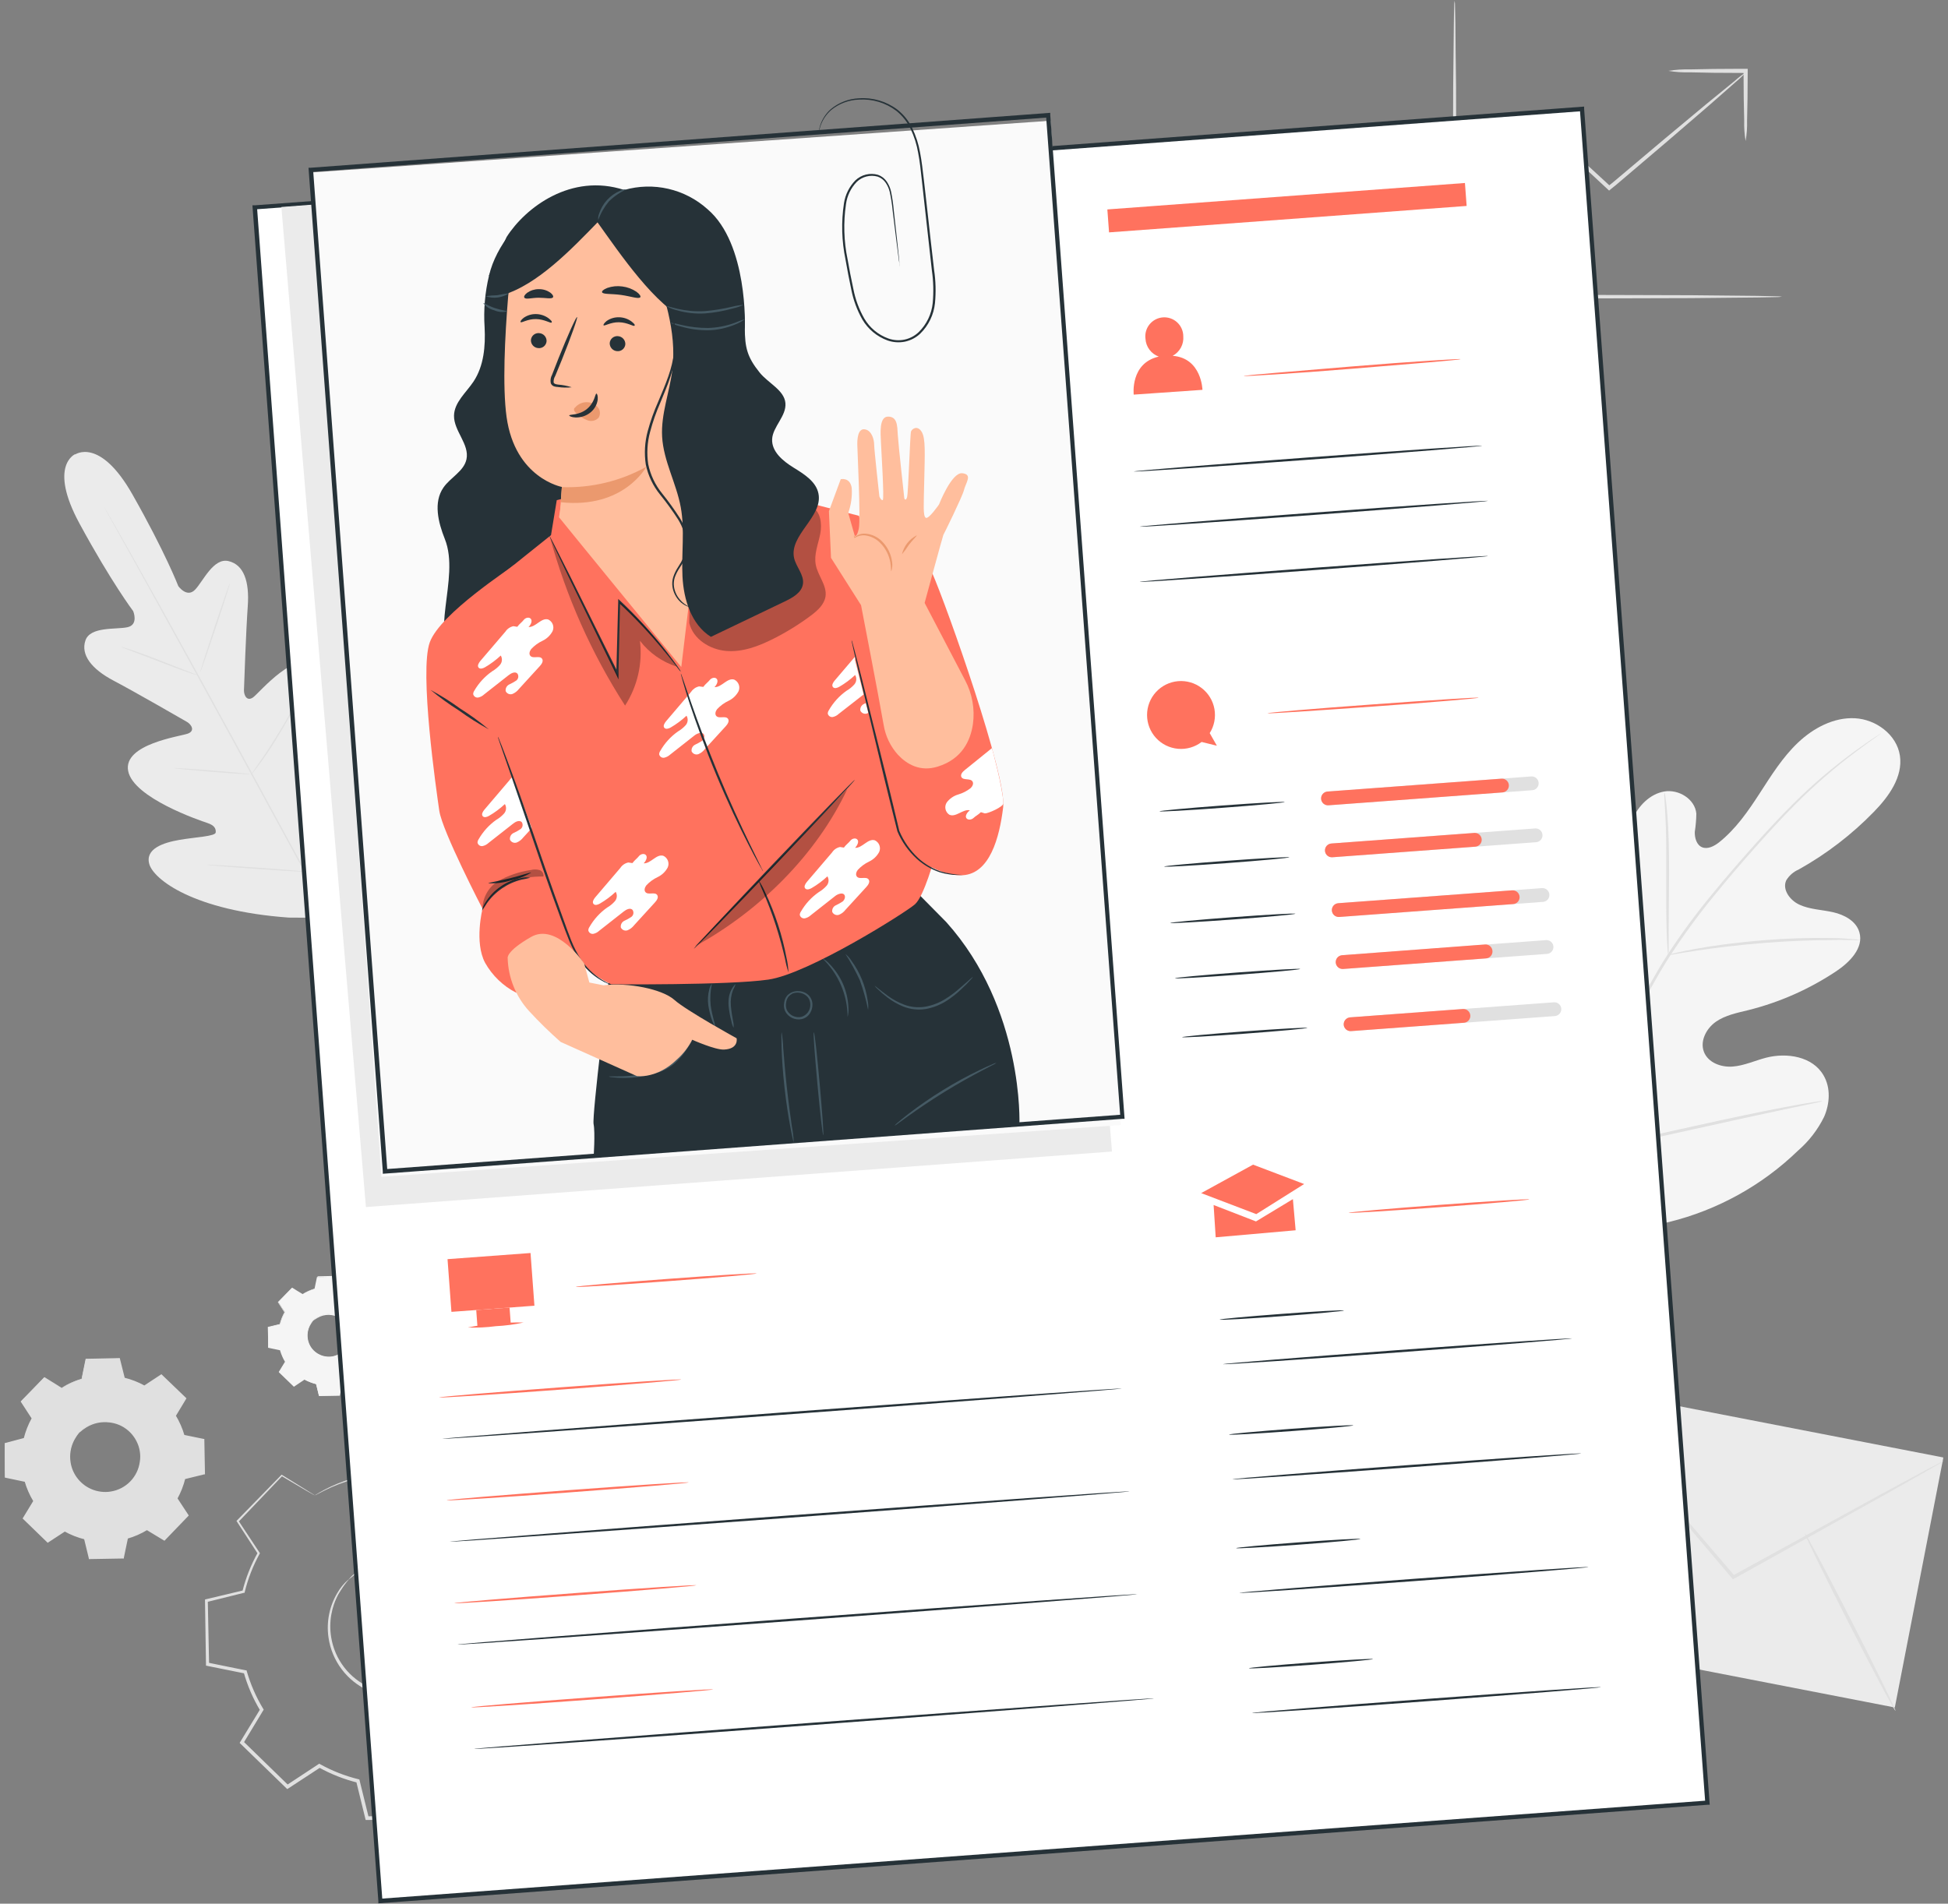 <?xml version="1.0" encoding="UTF-8"?> <svg xmlns="http://www.w3.org/2000/svg" width="266" height="260" viewBox="0 0 266 260" fill="none"><rect x="0" y="0" width="266" height="260" fill="#808080" stroke="none"/><g clip-path="url(#clip0_89_822)"><path d="M209.259 165.361C199.714 157.038 198.813 143.401 200.518 131.42C200.802 129.419 200.814 127.273 201.957 125.617C203.099 123.961 205.463 122.994 207.167 124.033C208.582 124.898 209.047 126.699 209.724 128.228C210.636 130.261 212.103 131.996 213.956 133.234C215.164 134.031 216.7 134.612 218.036 134.05C219.849 133.282 220.339 130.906 220.538 128.912C220.917 125.188 221.296 121.462 221.675 117.735C221.874 115.74 222.092 113.697 222.914 111.871C223.736 110.046 225.302 108.432 227.26 108.099C229.219 107.767 231.449 109.121 231.636 111.122C231.623 111.956 231.552 112.788 231.425 113.612C231.395 114.446 231.679 115.426 232.44 115.722C233.202 116.018 234.072 115.565 234.737 115.045C237.016 113.231 238.691 110.814 240.28 108.359C241.87 105.905 243.418 103.409 245.527 101.414C247.637 99.419 250.405 97.95 253.283 98.095C256.16 98.24 259.019 100.338 259.436 103.221C259.853 106.105 257.913 108.795 255.876 110.88C252.862 113.98 249.415 116.626 245.642 118.738C244.92 119.044 244.312 119.571 243.907 120.243C243.333 121.525 244.451 122.988 245.721 123.562C247.153 124.221 248.785 124.239 250.321 124.59C251.856 124.94 253.476 125.798 253.905 127.346C254.51 129.474 252.563 131.432 250.732 132.653C247.063 135.096 243.003 136.892 238.727 137.961C237.204 138.335 235.602 138.644 234.308 139.544C233.015 140.445 232.102 142.168 232.67 143.655C233.238 145.142 235.022 145.789 236.593 145.668C238.165 145.547 239.616 144.858 241.151 144.459C244.01 143.721 247.534 144.289 249.009 146.877C250 148.557 249.867 150.739 249.082 152.534C248.215 154.295 247.005 155.863 245.521 157.147C240.609 161.903 234.522 165.269 227.883 166.903C221.282 168.42 215.316 168.384 209.241 165.392" fill="#F5F5F5"></path><path d="M213.176 158.15C215.879 151.814 218.943 145.639 222.352 139.653L225.011 134.926C225.888 133.379 226.752 131.843 227.695 130.393C229.516 127.6 231.492 124.912 233.613 122.341C235.608 119.881 237.591 117.62 239.464 115.516C241.338 113.413 243.122 111.497 244.826 109.81C247.499 107.141 250.38 104.687 253.44 102.472C254.522 101.686 255.38 101.106 255.967 100.719L256.638 100.284C256.713 100.232 256.792 100.185 256.873 100.145C256.811 100.21 256.74 100.267 256.662 100.314L256.009 100.779C255.435 101.184 254.595 101.789 253.525 102.593C250.504 104.847 247.657 107.324 245.008 110.004C243.321 111.696 241.556 113.63 239.688 115.728C237.82 117.825 235.862 120.104 233.873 122.565C231.781 125.126 229.83 127.8 228.028 130.574C227.091 132.013 226.214 133.536 225.356 135.089L222.708 139.816C219.302 145.789 216.235 151.948 213.52 158.265" fill="#E0E0E0"></path><path d="M227.799 130.387C227.734 130.101 227.699 129.809 227.696 129.516C227.653 128.954 227.611 128.132 227.581 127.098C227.514 125.079 227.514 122.293 227.527 119.24C227.539 116.187 227.527 113.377 227.406 111.382C227.357 110.372 227.309 109.568 227.273 109C227.241 108.707 227.241 108.411 227.273 108.118C227.354 108.4 227.407 108.689 227.43 108.982C227.514 109.544 227.599 110.354 227.684 111.364C227.847 113.377 227.926 116.2 227.913 119.258C227.901 122.317 227.877 125.037 227.859 127.116V129.534C227.874 129.82 227.854 130.106 227.799 130.387Z" fill="#E0E0E0"></path><path d="M253.996 128.386C253.65 128.418 253.302 128.418 252.956 128.386C252.291 128.386 251.33 128.349 250.139 128.386C247.758 128.386 244.475 128.5 240.855 128.785C237.234 129.069 233.97 129.486 231.612 129.842C230.433 130.018 229.484 130.181 228.832 130.29C228.492 130.369 228.146 130.415 227.798 130.429C228.124 130.309 228.46 130.216 228.801 130.151C229.454 129.994 230.397 129.788 231.576 129.582C233.921 129.153 237.197 128.706 240.824 128.416C243.924 128.157 247.035 128.058 250.145 128.12C251.354 128.12 252.297 128.21 252.962 128.265C253.31 128.274 253.656 128.314 253.996 128.386Z" fill="#E0E0E0"></path><path d="M213.539 157.715C213.476 157.611 213.429 157.499 213.4 157.382C213.309 157.116 213.194 156.778 213.061 156.403C212.771 155.557 212.384 154.318 211.919 152.776C211 149.699 209.857 145.414 208.667 140.687C207.476 135.96 206.376 131.62 205.517 128.555C205.094 127.05 204.749 125.817 204.496 124.898C204.381 124.499 204.296 124.172 204.218 123.9C204.139 123.628 204.133 123.55 204.151 123.544C204.211 123.649 204.257 123.76 204.29 123.876C204.381 124.142 204.496 124.481 204.629 124.855C204.919 125.702 205.312 126.941 205.771 128.482C206.69 131.553 207.832 135.845 209.023 140.572C210.214 145.299 211.314 149.639 212.172 152.704C212.596 154.209 212.94 155.442 213.194 156.331C213.309 156.729 213.394 157.062 213.472 157.328C213.551 157.594 213.557 157.709 213.539 157.715Z" fill="#E0E0E0"></path><path d="M248.846 150.395C248.734 150.444 248.616 150.478 248.495 150.497L247.467 150.721L243.683 151.513C240.492 152.184 236.091 153.157 231.231 154.239C226.371 155.321 221.958 156.252 218.755 156.856C217.147 157.159 215.847 157.388 214.947 157.527L213.907 157.685C213.784 157.7 213.661 157.7 213.538 157.685C213.652 157.635 213.772 157.601 213.895 157.582L214.922 157.358L218.7 156.566C221.892 155.895 226.293 154.922 231.153 153.84C236.013 152.758 240.425 151.827 243.635 151.223C245.237 150.921 246.536 150.691 247.437 150.552L248.477 150.395C248.599 150.38 248.723 150.38 248.846 150.395Z" fill="#E0E0E0"></path><path d="M10.295 62.008C10.295 62.008 6.529 63.531 10.869 71.528C15.209 79.526 18.189 83.467 18.189 83.467C18.189 83.467 18.969 85.335 17.392 85.667C15.814 86 12.314 85.534 11.661 87.481C11.008 89.427 12.489 91.367 15.493 92.951C18.498 94.535 24.948 98.258 25.534 98.597C26.12 98.936 26.688 99.806 25.655 100.193C24.621 100.58 16.793 101.613 17.5 105.295C18.208 108.976 27.299 112.065 28.29 112.391C29.282 112.718 29.499 113.153 29.457 113.691C29.415 114.229 26.725 114.325 24.512 114.706C22.3 115.087 19.797 115.915 20.384 118.007C20.97 120.098 26.428 124.384 39.419 125.321L45.464 125.357L48.643 120.165C54.688 108.643 53.968 101.752 52.5 100.15C51.031 98.549 49.012 100.229 47.513 101.903C46.014 103.578 44.533 105.79 44.037 105.561C43.541 105.331 43.33 104.908 43.553 103.886C43.777 102.865 45.971 93.531 43.251 90.981C40.531 88.43 35.49 94.535 34.601 95.212C33.712 95.889 33.295 94.928 33.313 94.269C33.332 93.61 33.592 86.151 33.833 82.784C34.075 79.417 33.295 77.132 31.216 76.636C29.137 76.141 27.752 79.381 26.634 80.541C25.516 81.702 24.349 80.052 24.349 80.052C24.349 80.052 22.578 75.452 18.087 67.533C13.595 59.614 10.229 62.093 10.229 62.093" fill="#EBEBEB"></path><path d="M45.814 126.772C42.538 120.945 36.892 110.487 32.002 101.535C27.112 92.583 22.651 84.483 19.423 78.637L15.572 71.722C15.125 70.906 14.768 70.277 14.526 69.836C14.412 69.631 14.321 69.467 14.26 69.347C14.229 69.292 14.201 69.235 14.176 69.177L14.278 69.341L14.563 69.818L15.639 71.686C16.57 73.306 17.905 75.657 19.538 78.577C22.814 84.404 27.269 92.48 32.165 101.444C37.061 110.409 42.689 120.86 45.929 126.705" fill="#E0E0E0"></path><path d="M16.533 88.339C16.678 88.358 16.82 88.395 16.956 88.448C17.228 88.526 17.615 88.653 18.093 88.811C19.042 89.131 20.348 89.609 21.774 90.165L25.401 91.591L26.507 92.02C26.648 92.062 26.784 92.119 26.912 92.19C26.765 92.172 26.622 92.138 26.483 92.087C26.217 92.008 25.83 91.881 25.352 91.718C24.404 91.386 23.104 90.89 21.677 90.34L18.014 88.938L16.902 88.514C16.773 88.469 16.65 88.41 16.533 88.339Z" fill="#E0E0E0"></path><path d="M27.342 91.797C27.293 91.797 28.164 89.046 29.282 85.692C30.4 82.337 31.343 79.647 31.392 79.647C31.44 79.647 30.576 82.391 29.457 85.746C28.339 89.101 27.396 91.809 27.342 91.797Z" fill="#E0E0E0"></path><path d="M34.238 105.881C34.299 105.744 34.379 105.616 34.474 105.5L35.163 104.503C35.768 103.657 36.547 102.49 37.382 101.166C38.216 99.842 38.935 98.627 39.443 97.739L40.047 96.687C40.111 96.552 40.192 96.426 40.289 96.312C40.24 96.454 40.179 96.591 40.108 96.723C39.987 96.983 39.793 97.328 39.552 97.805C39.074 98.712 38.343 99.945 37.533 101.269C36.723 102.593 35.876 103.753 35.266 104.581C34.964 104.993 34.71 105.319 34.528 105.543C34.444 105.665 34.346 105.778 34.238 105.881Z" fill="#E0E0E0"></path><path d="M23.775 104.908C23.912 104.893 24.05 104.893 24.186 104.908L25.305 104.968C26.254 105.029 27.559 105.119 28.998 105.234C30.437 105.349 31.742 105.47 32.685 105.561L33.804 105.681C33.941 105.688 34.077 105.711 34.209 105.748C34.072 105.762 33.934 105.762 33.798 105.748L32.679 105.688C31.73 105.627 30.425 105.536 28.986 105.416C27.547 105.295 26.242 105.186 25.299 105.095L24.18 104.974C24.043 104.969 23.907 104.947 23.775 104.908Z" fill="#E0E0E0"></path><path d="M28.278 118.11C28.455 118.094 28.633 118.094 28.81 118.11L30.243 118.182C31.452 118.249 33.132 118.357 34.982 118.484C36.832 118.611 38.5 118.744 39.709 118.847L41.142 118.98C41.319 118.99 41.494 119.014 41.667 119.053C41.492 119.068 41.316 119.068 41.142 119.053L39.703 118.98C38.494 118.914 36.813 118.805 34.964 118.672C33.114 118.539 31.446 118.418 30.237 118.315L28.804 118.182C28.627 118.172 28.451 118.148 28.278 118.11Z" fill="#E0E0E0"></path><path d="M41.353 118.944C41.433 118.772 41.528 118.608 41.638 118.454L42.472 117.161C43.173 116.066 44.128 114.549 45.144 112.839C46.159 111.128 47.036 109.568 47.664 108.432C47.967 107.888 48.22 107.435 48.408 107.084C48.494 106.915 48.593 106.754 48.704 106.6C48.641 106.779 48.564 106.953 48.474 107.12C48.317 107.447 48.081 107.918 47.785 108.498C47.181 109.653 46.322 111.231 45.307 112.935C44.291 114.64 43.312 116.157 42.581 117.233C42.218 117.771 41.916 118.206 41.698 118.496C41.597 118.656 41.482 118.805 41.353 118.944Z" fill="#E0E0E0"></path><path d="M214.711 189.221L208.08 223.365L258.738 233.202L265.369 199.058L214.711 189.221Z" fill="#EBEBEB"></path><path d="M265.457 199.508C265.28 199.645 265.092 199.766 264.895 199.871L263.232 200.832L257.115 204.296L236.799 215.606L236.629 215.696L236.509 215.551L236.206 215.201L220.986 197.211L216.416 191.723L215.207 190.218C215.055 190.047 214.919 189.863 214.802 189.667C214.974 189.817 215.134 189.981 215.279 190.157L216.567 191.602L221.258 196.994C225.205 201.606 230.609 207.923 236.581 214.892L236.883 215.249L236.593 215.195L256.976 204.012L263.166 200.675C263.867 200.306 264.429 200.01 264.858 199.792C265.049 199.681 265.25 199.586 265.457 199.508Z" fill="#E0E0E0"></path><path d="M208.165 223.814C208.086 223.718 212.801 219.776 218.701 215.013C224.601 210.25 229.455 206.478 229.539 206.581C229.624 206.683 224.903 210.619 218.997 215.382C213.092 220.145 208.225 223.893 208.165 223.814Z" fill="#E0E0E0"></path><path d="M246.459 209.422C246.573 209.361 249.439 214.741 252.848 221.433C256.257 228.124 258.941 233.595 258.826 233.655C258.711 233.716 255.846 228.336 252.431 221.644C249.016 214.953 246.344 209.482 246.459 209.422Z" fill="#E0E0E0"></path><path d="M243.333 40.519C243.047 40.565 242.758 40.585 242.468 40.579L239.99 40.628L230.862 40.718L200.766 40.803H198.348V40.519C198.378 29.276 198.408 19.193 198.432 11.849C198.469 8.222 198.499 5.326 198.523 3.235C198.523 2.268 198.559 1.488 198.571 0.902C198.562 0.63 198.582 0.358 198.632 0.092C198.673 0.359 198.691 0.63 198.686 0.902L198.735 3.235C198.735 5.326 198.789 8.252 198.825 11.849C198.825 19.193 198.88 29.276 198.91 40.519L198.632 40.235H200.778L230.875 40.319L240.002 40.41L242.48 40.465C242.766 40.46 243.051 40.478 243.333 40.519Z" fill="#E0E0E0"></path><path d="M238.365 9.908C237.956 10.366 237.511 10.79 237.035 11.178L233.257 14.496C230.053 17.277 225.604 21.085 220.666 25.262L219.916 25.866L219.723 26.03L219.541 25.86L213.938 20.656H214.27L206.061 27.474L203.674 29.378C203.403 29.625 203.105 29.84 202.785 30.019C203.021 29.738 203.284 29.481 203.571 29.252C204.167 28.72 204.931 28.044 205.862 27.227L213.956 20.281L214.131 20.13L214.3 20.293L219.928 25.467H219.553L220.303 24.863C225.241 20.68 229.733 16.92 232.997 14.218L236.89 11.039C237.35 10.622 237.843 10.244 238.365 9.908Z" fill="#E0E0E0"></path><path d="M238.365 19.266C238.209 18.345 238.144 17.412 238.171 16.479C238.117 14.75 238.087 12.35 238.081 9.679L238.365 9.963H237.881C235.101 9.963 232.586 9.933 230.76 9.878C229.773 9.908 228.785 9.842 227.811 9.679C228.785 9.519 229.773 9.453 230.76 9.479C232.574 9.431 235.101 9.395 237.881 9.395H238.649V9.679C238.649 12.35 238.613 14.75 238.564 16.479C238.591 17.412 238.525 18.346 238.365 19.266Z" fill="#E0E0E0"></path><path d="M8.434 189.547C9.286 189.023 10.205 188.616 11.166 188.338L11.728 185.636L16.292 185.551L16.951 188.235C17.918 188.474 18.849 188.84 19.72 189.323L22.029 187.812L25.311 190.985L23.86 193.367C24.383 194.215 24.79 195.13 25.069 196.087L27.771 196.649L27.85 201.213L25.172 201.872C24.934 202.839 24.568 203.77 24.084 204.64L25.595 206.949L22.422 210.238L20.064 208.805C19.212 209.329 18.293 209.736 17.332 210.014L16.77 212.716L12.206 212.801L11.547 210.117C10.58 209.879 9.649 209.513 8.779 209.029L6.47 210.54L3.181 207.367L4.614 205.009C4.09 204.157 3.683 203.238 3.405 202.277L0.703 201.715L0.618 197.151L3.308 196.48C3.547 195.513 3.913 194.582 4.396 193.711L2.885 191.402L6.058 188.114L8.416 189.547H8.434ZM10.852 195.628C10.187 196.329 9.745 197.211 9.581 198.162C9.416 199.114 9.537 200.093 9.928 200.977C10.319 201.86 10.962 202.608 11.777 203.127C12.592 203.645 13.542 203.911 14.507 203.891C15.473 203.871 16.411 203.566 17.204 203.014C17.997 202.462 18.608 201.687 18.962 200.789C19.315 199.89 19.395 198.906 19.191 197.962C18.987 197.018 18.509 196.155 17.816 195.483C17.351 195.034 16.802 194.682 16.201 194.446C15.6 194.211 14.958 194.097 14.313 194.11C13.667 194.123 13.031 194.265 12.44 194.525C11.849 194.785 11.316 195.16 10.87 195.628H10.852Z" fill="#E0E0E0"></path><path d="M10.87 195.628C11.124 195.314 11.429 195.045 11.77 194.83C12.713 194.214 13.842 193.946 14.962 194.074C15.796 194.164 16.593 194.463 17.28 194.944C17.967 195.425 18.521 196.072 18.891 196.824C19.331 197.717 19.497 198.721 19.368 199.708C19.229 200.772 18.751 201.762 18.005 202.534C17.26 203.306 16.286 203.817 15.228 203.994C14.729 204.075 14.221 204.075 13.723 203.994C13.242 203.931 12.773 203.797 12.332 203.595C11.567 203.253 10.9 202.723 10.395 202.054C9.89 201.384 9.562 200.598 9.443 199.768C9.276 198.652 9.505 197.512 10.09 196.546C10.291 196.191 10.55 195.872 10.857 195.603C10.857 195.603 10.561 195.93 10.18 196.601C9.656 197.557 9.467 198.662 9.642 199.738C9.757 200.474 10.045 201.172 10.483 201.775C10.98 202.468 11.654 203.015 12.435 203.359C12.855 203.547 13.302 203.671 13.759 203.728C14.233 203.793 14.714 203.783 15.185 203.697C16.183 203.527 17.1 203.042 17.803 202.313C18.505 201.585 18.956 200.651 19.09 199.647C19.169 199.175 19.169 198.693 19.09 198.221C19.021 197.767 18.883 197.327 18.679 196.915C18.308 196.145 17.735 195.49 17.023 195.017C16.401 194.607 15.69 194.352 14.95 194.274C13.869 194.132 12.772 194.36 11.837 194.92C11.166 195.325 10.894 195.658 10.87 195.628Z" fill="#E0E0E0"></path><path d="M8.434 189.546L8.283 189.468L7.829 189.208L6.052 188.156H6.106L2.951 191.457V191.372L4.517 193.669V193.711V193.754C4.041 194.622 3.681 195.548 3.447 196.51V196.564H3.392L0.714 197.229L0.793 197.133C0.823 198.565 0.853 200.095 0.884 201.696L0.793 201.588L3.501 202.144H3.568V202.21C3.839 203.159 4.236 204.068 4.746 204.912L4.783 204.973L4.746 205.033L3.308 207.421V207.264C4.341 208.261 5.454 209.337 6.596 210.431H6.433L8.736 208.914L8.808 208.872L8.875 208.908C9.724 209.387 10.632 209.75 11.577 209.99H11.655V210.068C11.861 210.909 12.085 211.821 12.314 212.746L12.175 212.644L16.745 212.559L16.606 212.674C16.788 211.815 16.975 210.897 17.168 209.972V209.887H17.253C18.198 209.619 19.103 209.225 19.943 208.714L20.015 208.672L20.088 208.714L22.445 210.147H22.27L25.444 206.859V207.034L23.932 204.725L23.884 204.652L23.926 204.58C24.429 203.727 24.814 202.81 25.069 201.854V201.769H25.153L27.831 201.116L27.729 201.249C27.704 199.69 27.68 198.166 27.656 196.679L27.759 196.806L25.069 196.22H24.996V196.147C24.731 195.198 24.338 194.289 23.83 193.445L23.787 193.379L23.83 193.318L25.262 190.961V191.106L21.986 187.926H22.119L19.774 189.438L19.725 189.474L19.671 189.444C18.809 188.96 17.886 188.594 16.927 188.356H16.872V188.301L16.225 185.617L16.304 185.678L11.74 185.738L11.801 185.69C11.571 186.766 11.377 187.648 11.196 188.386C10.475 188.587 9.775 188.856 9.105 189.19L8.615 189.444L8.452 189.528L8.603 189.426C8.706 189.359 8.869 189.262 9.086 189.148C9.75 188.794 10.449 188.51 11.172 188.301L11.136 188.331C11.287 187.594 11.468 186.705 11.686 185.629V185.581H11.74L16.304 185.484H16.37V185.545C16.582 186.373 16.8 187.249 17.041 188.223L16.969 188.156C17.947 188.394 18.888 188.762 19.768 189.25H19.665L21.968 187.733L22.04 187.685L22.101 187.745L25.395 190.913L25.462 190.979L25.413 191.058L23.987 193.421V193.294C24.509 194.156 24.915 195.083 25.196 196.051L25.099 195.966L27.807 196.522H27.904V196.691C27.928 198.174 27.956 199.696 27.988 201.255V201.364H27.886L25.202 202.023L25.305 201.92C25.063 202.899 24.693 203.842 24.204 204.725V204.586C24.7 205.347 25.208 206.115 25.716 206.889L25.776 206.986L25.698 207.064L22.53 210.353L22.451 210.431L22.355 210.371L19.997 208.944H20.136C19.274 209.47 18.345 209.877 17.374 210.153L17.477 210.044C17.283 210.969 17.09 211.894 16.914 212.746V212.855H16.8L12.236 212.934H12.127V212.825L11.474 210.141L11.577 210.244C10.597 210.001 9.654 209.629 8.772 209.138H8.911L6.602 210.649L6.511 210.709L6.439 210.637L3.157 207.457L3.084 207.391L3.138 207.306C3.634 206.484 4.124 205.674 4.571 204.949V205.069C4.047 204.206 3.641 203.277 3.362 202.307L3.453 202.392L0.751 201.823H0.666V201.733C0.642 200.121 0.62 198.6 0.6 197.169V197.09H0.672L3.308 196.389L3.241 196.456C3.485 195.483 3.854 194.546 4.341 193.669V193.754L2.836 191.438V191.396L2.872 191.354L6.064 188.084L7.805 189.166L8.252 189.45L8.434 189.546Z" fill="#E0E0E0"></path><path d="M41.311 176.744C41.821 176.436 42.37 176.198 42.943 176.037L43.282 174.417L46.014 174.368L46.407 175.976C46.988 176.117 47.547 176.337 48.069 176.629L49.447 175.722L51.412 177.62L50.56 179.035C50.868 179.544 51.106 180.093 51.267 180.667L52.875 180.975L52.923 183.707L51.315 184.1C51.175 184.68 50.955 185.237 50.662 185.757L51.569 187.141L49.671 189.105L48.257 188.253C47.746 188.559 47.197 188.796 46.624 188.96L46.286 190.58L43.554 190.629L43.161 189.021C42.581 188.88 42.024 188.661 41.505 188.368L40.12 189.275L38.156 187.376L39.008 185.962C38.702 185.451 38.465 184.902 38.301 184.33L36.693 183.997L36.645 181.265L38.252 180.872C38.394 180.291 38.613 179.732 38.905 179.21L37.999 177.832L39.897 175.867L41.311 176.744ZM42.768 180.371C42.365 180.788 42.095 181.315 41.992 181.886C41.889 182.456 41.958 183.044 42.189 183.576C42.42 184.108 42.804 184.559 43.292 184.872C43.779 185.186 44.349 185.348 44.929 185.338C45.508 185.328 46.072 185.146 46.548 184.815C47.025 184.485 47.392 184.021 47.605 183.481C47.818 182.942 47.865 182.352 47.743 181.785C47.62 181.218 47.331 180.701 46.915 180.298C46.638 180.03 46.311 179.82 45.952 179.679C45.594 179.538 45.211 179.468 44.826 179.475C44.441 179.482 44.061 179.564 43.708 179.718C43.355 179.872 43.035 180.093 42.768 180.371Z" fill="#F5F5F5"></path><path d="M42.768 180.371C42.921 180.18 43.105 180.017 43.312 179.887C43.88 179.522 44.557 179.364 45.228 179.44C45.692 179.487 46.138 179.644 46.528 179.899C46.98 180.201 47.343 180.619 47.58 181.108C47.709 181.368 47.798 181.645 47.846 181.93C47.894 182.229 47.894 182.533 47.846 182.831C47.759 183.467 47.472 184.059 47.026 184.52C46.581 184.982 45.999 185.29 45.367 185.4C45.069 185.448 44.765 185.448 44.467 185.4C44.178 185.367 43.896 185.287 43.632 185.164C43.147 184.941 42.73 184.592 42.423 184.155C42.156 183.773 41.982 183.334 41.916 182.873C41.818 182.205 41.954 181.524 42.303 180.945C42.422 180.732 42.577 180.542 42.762 180.383C42.762 180.383 42.587 180.57 42.357 180.987C42.044 181.561 41.932 182.222 42.036 182.867C42.11 183.34 42.303 183.786 42.595 184.165C42.888 184.543 43.272 184.841 43.711 185.031C43.959 185.146 44.225 185.222 44.497 185.255C44.781 185.3 45.071 185.3 45.355 185.255C45.951 185.153 46.499 184.863 46.92 184.428C47.341 183.994 47.612 183.436 47.694 182.837C47.74 182.555 47.74 182.267 47.694 181.985C47.65 181.712 47.567 181.447 47.447 181.199C47.221 180.74 46.879 180.349 46.455 180.062C45.997 179.76 45.463 179.593 44.914 179.581C44.366 179.569 43.825 179.713 43.354 179.996C43.151 180.108 42.955 180.234 42.768 180.371Z" fill="#F5F5F5"></path><path d="M41.311 176.744L41.221 176.696L40.949 176.538C40.701 176.393 40.344 176.188 39.885 175.934L37.999 177.91V177.856C38.277 178.273 38.603 178.739 38.912 179.234C38.627 179.754 38.411 180.309 38.271 180.885V180.915L36.669 181.314L36.711 181.253C36.711 182.112 36.748 183.024 36.766 183.985L36.717 183.919L38.331 184.257H38.368V184.3C38.531 184.867 38.769 185.409 39.075 185.914V185.95V185.986C38.809 186.428 38.519 186.911 38.216 187.401V187.31C38.821 187.915 39.504 188.519 40.187 189.208H40.09L41.468 188.301H41.511H41.553C42.069 188.585 42.62 188.8 43.191 188.942H43.24V188.991C43.367 189.492 43.5 190.042 43.633 190.592L43.554 190.532L46.286 190.484L46.208 190.55C46.31 190.036 46.425 189.486 46.54 188.93V188.882H46.588C47.156 188.722 47.699 188.486 48.202 188.181H48.251H48.293L49.702 189.033H49.599L51.497 187.062V187.165L50.59 185.787V185.745V185.702C50.88 185.188 51.097 184.637 51.237 184.064V184.016H51.285L52.893 183.623L52.833 183.701C52.833 182.77 52.833 181.858 52.784 180.969L52.845 181.042L51.231 180.703H51.182V180.655C51.024 180.087 50.788 179.544 50.481 179.041V179.005V178.962L51.346 177.554V177.638L49.387 175.74H49.466L48.081 176.641C47.565 176.353 47.012 176.135 46.437 175.994V175.964C46.298 175.36 46.171 174.852 46.05 174.356L46.099 174.392L43.367 174.429L43.403 174.398C43.264 175.045 43.149 175.607 43.058 176.018C42.628 176.138 42.211 176.3 41.813 176.502L41.517 176.653L41.42 176.702L41.511 176.641C41.571 176.605 41.668 176.544 41.801 176.478C42.198 176.265 42.615 176.093 43.046 175.964C43.137 175.523 43.24 174.991 43.373 174.344V174.314L46.105 174.253H46.141V174.29C46.262 174.785 46.395 175.311 46.54 175.892L46.498 175.855C47.082 175.998 47.645 176.217 48.172 176.508H48.039L49.417 175.601H49.46L49.496 175.638C50.1 176.242 50.778 176.847 51.467 177.536L51.509 177.572V177.62C51.231 178.08 50.953 178.551 50.657 179.035V178.956C50.969 179.474 51.211 180.031 51.376 180.613L51.322 180.558L52.941 180.891H53.002V180.951C53.002 181.846 53.002 182.764 53.05 183.689V183.75H52.99L51.388 184.143L51.442 184.082C51.3 184.67 51.078 185.235 50.783 185.763V185.678L51.69 187.056L51.727 187.111L51.678 187.159L49.78 189.13L49.732 189.178L49.677 189.142L48.263 188.283H48.347C47.833 188.596 47.278 188.836 46.697 188.997L46.758 188.936C46.637 189.492 46.522 190.042 46.419 190.55V190.617H46.353L43.614 190.665H43.548V190.604C43.415 190.048 43.276 189.498 43.155 188.997L43.215 189.057C42.629 188.91 42.065 188.689 41.535 188.398H41.62L40.181 189.365L40.133 189.396L40.084 189.353L38.12 187.455L38.077 187.413V187.358C38.38 186.869 38.682 186.385 38.936 185.95V186.023C38.625 185.507 38.385 184.952 38.222 184.372L38.277 184.421L36.657 184.082H36.608V183.998C36.608 183.043 36.608 182.124 36.572 181.265V181.217H36.621L38.228 180.83L38.186 180.872C38.333 180.289 38.556 179.728 38.851 179.204V179.252L37.95 177.868V177.838L39.861 175.885L40.906 176.532L41.172 176.702L41.311 176.744Z" fill="#F5F5F5"></path><path d="M50.094 248.32L48.849 243.242C47.017 242.795 45.254 242.102 43.608 241.181L39.226 244.052L32.982 238.008L35.69 233.54C34.715 231.928 33.961 230.191 33.447 228.378L28.315 227.308L28.164 218.634L33.242 217.389C33.703 215.547 34.411 213.776 35.345 212.124L32.474 207.741L38.519 201.497L42.986 204.211C44.602 203.237 46.34 202.481 48.154 201.963L49.218 196.837L57.892 196.679L59.131 201.757C60.964 202.209 62.728 202.902 64.378 203.818L68.755 200.947L74.993 206.992L72.285 211.459C73.26 213.074 74.014 214.812 74.527 216.627L79.659 217.697L79.811 226.365L74.733 227.61C74.28 229.441 73.587 231.203 72.672 232.851L75.543 237.228L69.498 243.466L65.013 240.818C63.398 241.793 61.66 242.548 59.845 243.061L58.781 248.193L50.094 248.32ZM43.602 241.133C45.251 242.053 47.016 242.748 48.849 243.2L50.094 248.272L58.732 248.12L59.796 243C61.614 242.485 63.354 241.729 64.971 240.752L69.438 243.46L75.434 237.246L72.569 232.869C73.488 231.218 74.184 229.452 74.636 227.617L79.714 226.408L79.563 217.77L74.497 216.639C73.981 214.822 73.225 213.082 72.249 211.465L74.957 206.998L68.737 201.001L64.36 203.867C62.71 202.951 60.946 202.258 59.113 201.805L57.85 196.692L49.212 196.843L48.148 201.963C46.327 202.474 44.585 203.231 42.968 204.211L38.483 201.527L32.486 207.741L35.345 212.124C34.426 213.775 33.73 215.542 33.278 217.377L28.2 218.622L28.351 227.26L33.477 228.324C33.995 230.14 34.752 231.88 35.726 233.498L33.024 237.959L39.238 243.962L43.602 241.133ZM54.253 231.528C52.426 231.527 50.639 230.988 49.116 229.979C47.593 228.971 46.4 227.536 45.687 225.853C44.973 224.171 44.771 222.316 45.104 220.52C45.438 218.723 46.292 217.065 47.562 215.751C48.411 214.871 49.425 214.167 50.546 213.679C51.667 213.192 52.874 212.93 54.096 212.91H54.265C56.695 212.948 59.014 213.934 60.726 215.659C62.438 217.383 63.408 219.709 63.429 222.139C63.449 224.569 62.519 226.911 60.836 228.664C59.153 230.417 56.851 231.443 54.422 231.521L54.253 231.528ZM47.604 215.763C46.343 217.072 45.494 218.722 45.163 220.51C44.831 222.297 45.032 224.142 45.741 225.816C46.449 227.49 47.633 228.919 49.147 229.926C50.66 230.933 52.436 231.473 54.253 231.479H54.422C56.843 231.4 59.138 230.378 60.815 228.63C62.492 226.883 63.419 224.549 63.399 222.127C63.378 219.705 62.412 217.387 60.705 215.668C58.998 213.949 56.687 212.966 54.265 212.928H54.084C52.865 212.944 51.663 213.203 50.545 213.689C49.427 214.174 48.417 214.877 47.574 215.757L47.604 215.763Z" fill="#E0E0E0"></path><path d="M47.573 215.763C48.062 215.165 48.646 214.653 49.302 214.246C51.091 213.085 53.227 212.579 55.347 212.813C56.929 212.982 58.442 213.549 59.745 214.462C61.048 215.374 62.099 216.601 62.8 218.03C63.211 218.853 63.497 219.733 63.646 220.641C63.814 221.585 63.83 222.551 63.695 223.5C63.432 225.519 62.526 227.399 61.11 228.863C59.695 230.326 57.846 231.294 55.837 231.624C53.973 231.941 52.058 231.695 50.336 230.917C48.886 230.267 47.623 229.262 46.666 227.994C45.708 226.725 45.087 225.236 44.859 223.663C44.545 221.548 44.972 219.389 46.068 217.552C46.452 216.882 46.945 216.279 47.525 215.769C47.068 216.375 46.642 217.005 46.249 217.655C45.25 219.466 44.888 221.561 45.222 223.603C45.46 225.1 46.071 226.514 46.997 227.715C47.923 228.916 49.135 229.865 50.523 230.476C52.158 231.202 53.972 231.425 55.734 231.117C57.628 230.794 59.369 229.875 60.704 228.493C62.038 227.111 62.895 225.338 63.151 223.434C63.393 221.664 63.107 219.861 62.329 218.253C61.67 216.887 60.679 215.708 59.446 214.824C58.214 213.941 56.779 213.38 55.274 213.194C53.224 212.925 51.143 213.35 49.362 214.403C48.744 214.826 48.147 215.28 47.573 215.763Z" fill="#E0E0E0"></path><path d="M42.955 204.229L42.665 204.072L41.806 203.576L38.434 201.588H38.542L32.558 207.856V207.687L35.447 212.057L35.496 212.136L35.453 212.214C34.546 213.858 33.861 215.614 33.416 217.437V217.54H33.313L28.23 218.803L28.375 218.616C28.429 221.342 28.49 224.237 28.55 227.272L28.381 227.072L33.531 228.124H33.664L33.7 228.257C34.218 230.055 34.97 231.776 35.937 233.377L36.01 233.492L35.937 233.613L33.229 238.092L33.193 237.796L39.401 243.841H39.092L43.463 240.963L43.596 240.879L43.729 240.957C45.362 241.863 47.108 242.548 48.921 242.994L49.072 243.031L49.108 243.182C49.501 244.778 49.931 246.512 50.36 248.265L50.1 248.066L58.762 247.915L58.508 248.126C58.847 246.506 59.209 244.759 59.572 243L59.608 242.837L59.759 242.795C61.554 242.284 63.274 241.538 64.873 240.576L65.012 240.498L65.151 240.582L69.624 243.291L69.298 243.333L75.343 237.107L75.313 237.433C74.351 235.958 73.39 234.501 72.447 233.057L72.363 232.924L72.435 232.785C73.346 231.152 74.035 229.406 74.484 227.592L74.521 227.441L74.672 227.405L79.755 226.166L79.562 226.414C79.514 223.46 79.467 220.572 79.423 217.751L79.616 217.987L74.49 216.917L74.352 216.887L74.309 216.748C73.801 214.948 73.055 213.225 72.091 211.622L72.018 211.501L72.091 211.38C73.028 209.851 73.904 208.358 74.811 206.913L74.847 207.185L68.627 201.14H68.881L64.499 204L64.402 204.06L64.299 204.006C62.664 203.087 60.914 202.392 59.094 201.938H58.992V201.836L57.783 196.746L57.94 196.867L49.278 196.982L49.393 196.885C48.951 198.928 48.589 200.608 48.292 202.005V202.059H48.244C46.877 202.433 45.55 202.943 44.285 203.582L43.348 204.066C43.25 204.13 43.147 204.185 43.04 204.229C43.129 204.152 43.226 204.086 43.33 204.03C43.529 203.909 43.825 203.728 44.242 203.504C45.5 202.831 46.825 202.292 48.196 201.896L48.135 201.956C48.419 200.56 48.74 198.874 49.169 196.824V196.734H49.266L57.928 196.546H58.049V196.667C58.442 198.239 58.853 199.901 59.312 201.745L59.185 201.618C61.039 202.069 62.824 202.766 64.492 203.691H64.293L68.663 200.808L68.802 200.723L68.917 200.832L75.161 206.841L75.288 206.962L75.198 207.113C74.321 208.569 73.421 210.056 72.49 211.592V211.356C73.48 212.989 74.246 214.748 74.769 216.585L74.587 216.416L79.713 217.479L79.907 217.516V217.715C79.955 220.536 80.007 223.423 80.064 226.377V226.577L79.864 226.625L74.781 227.876L74.968 227.689C74.514 229.548 73.813 231.337 72.883 233.008V232.736L75.754 237.113L75.869 237.288L75.724 237.439L69.709 243.677L69.564 243.829L69.383 243.72L64.903 241.006H65.175C63.538 241.995 61.775 242.762 59.935 243.284L60.122 243.079C59.759 244.844 59.391 246.591 59.058 248.205L59.01 248.417H58.798L50.142 248.568H49.931L49.882 248.368C49.453 246.615 49.03 244.874 48.637 243.284L48.83 243.472C46.972 243.01 45.184 242.305 43.511 241.374H43.771L39.395 244.24L39.225 244.348L39.086 244.215L32.86 238.171L32.721 238.038L32.824 237.874L35.544 233.407V233.643C34.557 232.005 33.795 230.243 33.277 228.402L33.441 228.559L28.29 227.52L28.127 227.483V227.32C28.079 224.298 28.037 221.384 27.994 218.658V218.453L28.139 218.416L33.229 217.207L33.102 217.334C33.566 215.487 34.271 213.709 35.2 212.045V212.208L32.352 207.82L32.292 207.729L32.364 207.651L38.409 201.455L38.452 201.406L38.512 201.443L41.806 203.492L42.659 204.03C42.764 204.086 42.864 204.153 42.955 204.229Z" fill="#E0E0E0"></path><path d="M216.031 14.897L34.79 28.302L51.9 259.632L233.14 246.227L216.031 14.897Z" fill="white"></path><path d="M51.666 259.95V259.648L34.469 28.043H34.771L216.313 14.557V14.859L233.462 246.488H233.16L51.666 259.95ZM35.115 28.575L52.198 259.303L232.834 245.932L215.751 15.203L35.115 28.575Z" fill="#263238"></path><path d="M200.038 24.992L151.209 28.603L151.441 31.738L200.27 28.127L200.038 24.992Z" fill="#FF725E"></path><path d="M199.454 49.054L199.158 49.108L198.294 49.199L195.126 49.489L184.651 50.36C180.559 50.692 176.859 50.964 174.175 51.133L170.996 51.321L170.131 51.357C170.031 51.368 169.93 51.368 169.829 51.357C169.925 51.324 170.024 51.306 170.125 51.303L170.99 51.206L174.157 50.922L184.651 50.045C188.737 49.707 192.437 49.441 195.12 49.266L198.3 49.078L199.164 49.042C199.261 49.03 199.359 49.034 199.454 49.054Z" fill="#FF725E"></path><path d="M202.38 60.871C202.38 60.962 191.741 61.821 178.606 62.794C165.471 63.767 154.808 64.48 154.802 64.396C154.796 64.311 165.441 63.453 178.582 62.479C191.723 61.506 202.374 60.787 202.38 60.871Z" fill="#263238"></path><path d="M203.184 75.941C203.184 76.032 192.545 76.89 179.41 77.864C166.275 78.837 155.636 79.556 155.636 79.465C155.636 79.375 166.275 78.522 179.416 77.549C192.557 76.576 203.178 75.857 203.184 75.941Z" fill="#263238"></path><path d="M203.184 68.409C203.184 68.494 192.545 69.352 179.41 70.326C166.275 71.299 155.636 72.018 155.636 71.933C155.636 71.849 166.275 70.984 179.416 70.011C192.557 69.038 203.178 68.325 203.184 68.409Z" fill="#263238"></path><path d="M103.318 173.927C103.318 174.012 97.805 174.495 90.993 174.997C84.181 175.499 78.65 175.843 78.644 175.752C78.638 175.662 84.156 175.19 90.969 174.683C97.781 174.175 103.312 173.842 103.318 173.927Z" fill="#FF725E"></path><path d="M93.007 188.41C93.007 188.501 85.62 189.117 76.492 189.794C67.365 190.471 59.966 190.943 59.96 190.858C59.954 190.774 67.341 190.157 76.474 189.48C85.608 188.803 93.001 188.325 93.007 188.41Z" fill="#FF725E"></path><path d="M153.218 189.637C153.218 189.722 132.448 191.33 106.819 193.228C81.189 195.126 60.395 196.595 60.389 196.51C60.383 196.426 81.152 194.812 106.794 192.914C132.436 191.015 153.218 189.553 153.218 189.637Z" fill="#263238"></path><path d="M94.046 202.464C94.046 202.549 86.659 203.165 77.537 203.842C68.416 204.519 61.005 204.997 60.999 204.906C60.993 204.816 68.386 204.205 77.513 203.528C86.641 202.851 94.04 202.374 94.046 202.464Z" fill="#FF725E"></path><path d="M154.245 203.685C154.245 203.776 133.476 205.384 107.846 207.282C82.216 209.18 61.422 210.643 61.416 210.558C61.41 210.474 82.18 208.866 107.822 206.968C133.464 205.07 154.239 203.601 154.245 203.685Z" fill="#263238"></path><path d="M95.086 216.512C95.086 216.597 87.699 217.213 78.578 217.89C69.456 218.567 62.045 219.045 62.039 218.96C62.033 218.876 69.426 218.253 78.553 217.576C87.681 216.899 95.08 216.422 95.086 216.512Z" fill="#FF725E"></path><path d="M155.286 217.733C155.286 217.824 134.516 219.432 108.886 221.33C83.256 223.228 62.462 224.697 62.456 224.606C62.45 224.515 83.22 222.914 108.862 221.016C134.504 219.117 155.279 217.649 155.286 217.733Z" fill="#263238"></path><path d="M97.383 230.736C97.383 230.82 89.99 231.437 80.869 232.114C71.747 232.791 64.36 233.268 64.36 233.178C64.36 233.087 71.747 232.477 80.875 231.8C90.002 231.123 97.371 230.645 97.383 230.736Z" fill="#FF725E"></path><path d="M157.583 231.957C157.583 232.047 136.807 233.655 111.177 235.583C85.547 237.512 64.753 238.95 64.747 238.86C64.741 238.769 85.517 237.167 111.153 235.269C136.789 233.371 157.57 231.872 157.583 231.957Z" fill="#263238"></path><path d="M72.444 171.132L61.11 171.97L61.643 179.168L72.976 178.33L72.444 171.132Z" fill="#FF725E"></path><path d="M69.581 178.585L65.029 178.922L65.196 181.177L69.747 180.84L69.581 178.585Z" fill="#FF725E"></path><path d="M71.499 180.624C70.25 180.896 68.98 181.063 67.703 181.126C66.435 181.294 65.155 181.355 63.877 181.308C65.127 181.04 66.396 180.875 67.673 180.812C68.942 180.648 70.221 180.585 71.499 180.624Z" fill="#FF725E"></path><path d="M164.021 162.95L171.105 159.063L178.081 161.71L171.546 165.821L164.021 162.95Z" fill="#FF725E"></path><path d="M165.719 164.576L166.003 168.988L176.92 168.027L176.545 163.772L171.504 166.818L165.719 164.576Z" fill="#FF725E"></path><path d="M208.83 163.808C208.83 163.899 203.317 164.376 196.505 164.878C189.692 165.38 184.161 165.724 184.155 165.64C184.149 165.555 189.668 165.071 196.481 164.564C203.293 164.056 208.83 163.723 208.83 163.808Z" fill="#FF725E"></path><path d="M183.52 178.98C183.52 179.065 179.73 179.416 175.058 179.76C170.385 180.105 166.565 180.322 166.559 180.232C166.553 180.141 170.349 179.796 175.021 179.446C179.694 179.095 183.514 178.89 183.52 178.98Z" fill="#263238"></path><path d="M214.657 182.789C214.657 182.879 204 183.738 190.846 184.711C177.693 185.684 167.012 186.403 167.006 186.319C167 186.234 177.663 185.37 190.822 184.396C203.982 183.423 214.651 182.728 214.657 182.789Z" fill="#263238"></path><path d="M184.79 194.673C184.79 194.763 181.006 195.114 176.327 195.458C171.648 195.803 167.864 196.021 167.834 195.93C167.804 195.839 171.618 195.495 176.297 195.144C180.975 194.793 184.784 194.588 184.79 194.673Z" fill="#263238"></path><path d="M215.926 198.505C215.926 198.596 205.269 199.454 192.116 200.427C178.963 201.4 168.287 202.12 168.275 202.035C168.263 201.95 178.932 201.086 192.092 200.113C205.251 199.14 215.92 198.426 215.926 198.505Z" fill="#263238"></path><path d="M185.757 210.183C185.757 210.274 181.967 210.625 177.294 210.969C172.622 211.314 168.831 211.525 168.795 211.441C168.759 211.356 172.585 211.005 177.258 210.655C181.93 210.304 185.751 210.099 185.757 210.183Z" fill="#263238"></path><path d="M216.894 214.022C216.894 214.113 206.237 214.971 193.084 215.944C179.93 216.917 169.249 217.637 169.243 217.552C169.237 217.467 179.9 216.603 193.06 215.63C206.219 214.657 216.888 213.937 216.894 214.022Z" fill="#263238"></path><path d="M187.486 226.589C187.486 226.674 183.702 227.024 179.023 227.375C174.345 227.725 170.561 227.931 170.53 227.846C170.5 227.762 174.314 227.405 178.993 227.06C183.672 226.716 187.48 226.504 187.486 226.589Z" fill="#263238"></path><path d="M218.622 230.427C218.622 230.512 207.965 231.37 194.812 232.35C181.659 233.329 170.984 234.042 170.978 233.951C170.971 233.861 181.628 233.008 194.788 232.035C207.947 231.062 218.616 230.337 218.622 230.427Z" fill="#263238"></path><path d="M160.127 48.595C160.603 48.34 160.994 47.953 161.252 47.479C161.509 47.005 161.623 46.466 161.578 45.929C161.578 45.574 161.504 45.222 161.362 44.897C161.22 44.571 161.013 44.278 160.753 44.035C160.493 43.793 160.186 43.607 159.851 43.488C159.516 43.369 159.161 43.321 158.806 43.345C158.452 43.37 158.106 43.467 157.791 43.63C157.475 43.794 157.197 44.021 156.973 44.297C156.749 44.572 156.583 44.891 156.488 45.233C156.392 45.575 156.367 45.934 156.416 46.286C156.45 46.821 156.639 47.336 156.962 47.765C157.284 48.195 157.724 48.521 158.229 48.703C154.306 49.592 154.808 53.896 154.808 53.896L164.195 53.243C164.195 53.243 164.099 48.903 160.127 48.595Z" fill="#FF725E"></path><path d="M175.421 109.538C175.421 109.629 171.607 109.979 166.886 110.33C162.165 110.681 158.332 110.892 158.326 110.808C158.32 110.723 162.14 110.366 166.861 110.016C171.582 109.665 175.415 109.454 175.421 109.538Z" fill="#263238"></path><path d="M176.067 117.088C176.067 117.172 172.253 117.529 167.532 117.88C162.811 118.23 158.979 118.442 158.973 118.351C158.967 118.261 162.787 117.91 167.508 117.565C172.229 117.221 176.061 117.003 176.067 117.088Z" fill="#263238"></path><path d="M209.229 107.924L181.423 109.985C181.174 110.004 180.928 109.922 180.738 109.759C180.549 109.596 180.432 109.364 180.414 109.115C180.395 108.866 180.477 108.619 180.64 108.43C180.803 108.241 181.035 108.124 181.284 108.106L209.09 106.044C209.214 106.034 209.338 106.049 209.456 106.088C209.574 106.126 209.683 106.188 209.777 106.269C209.87 106.35 209.947 106.448 210.003 106.559C210.058 106.67 210.091 106.791 210.1 106.915C210.109 107.038 210.095 107.163 210.056 107.28C210.018 107.398 209.956 107.507 209.875 107.601C209.794 107.695 209.695 107.772 209.584 107.827C209.474 107.883 209.353 107.916 209.229 107.924Z" fill="#E0E0E0"></path><path d="M205.167 108.226L181.405 109.985C181.155 110.004 180.909 109.922 180.72 109.759C180.53 109.596 180.414 109.364 180.395 109.115C180.377 108.866 180.458 108.619 180.621 108.43C180.785 108.241 181.016 108.124 181.266 108.105L205.028 106.346C205.277 106.328 205.523 106.409 205.712 106.573C205.902 106.736 206.018 106.967 206.037 107.217C206.054 107.466 205.972 107.711 205.809 107.9C205.646 108.089 205.415 108.206 205.167 108.226Z" fill="#FF725E"></path><path d="M209.755 115.027L181.949 117.082C181.7 117.1 181.454 117.019 181.264 116.856C181.075 116.692 180.958 116.461 180.94 116.211C180.923 115.963 181.005 115.717 181.168 115.528C181.331 115.339 181.561 115.222 181.81 115.202L209.616 113.147C209.74 113.137 209.864 113.152 209.982 113.19C210.1 113.229 210.209 113.29 210.303 113.371C210.396 113.452 210.473 113.551 210.529 113.662C210.584 113.773 210.617 113.894 210.625 114.017C210.644 114.266 210.562 114.513 210.399 114.702C210.236 114.891 210.004 115.008 209.755 115.027Z" fill="#E0E0E0"></path><path d="M201.455 115.637L181.931 117.082C181.681 117.1 181.435 117.019 181.246 116.855C181.056 116.692 180.94 116.461 180.921 116.211C180.904 115.962 180.986 115.717 181.149 115.528C181.312 115.339 181.543 115.222 181.792 115.202L201.316 113.757C201.565 113.739 201.812 113.82 202.001 113.983C202.19 114.147 202.307 114.378 202.326 114.628C202.344 114.877 202.263 115.123 202.099 115.313C201.936 115.502 201.704 115.619 201.455 115.637Z" fill="#FF725E"></path><path d="M176.89 124.795C176.89 124.88 173.075 125.236 168.354 125.581C163.633 125.925 159.801 126.143 159.795 126.058C159.789 125.974 163.609 125.617 168.33 125.266C173.051 124.916 176.883 124.704 176.89 124.795Z" fill="#263238"></path><path d="M177.536 132.339C177.536 132.43 173.722 132.78 169.001 133.131C164.28 133.481 160.447 133.693 160.441 133.608C160.435 133.524 164.256 133.167 168.977 132.816C173.698 132.466 177.53 132.254 177.536 132.339Z" fill="#263238"></path><path d="M210.698 123.175L182.892 125.236C182.643 125.255 182.396 125.173 182.207 125.01C182.018 124.847 181.901 124.615 181.882 124.366C181.864 124.116 181.945 123.87 182.109 123.681C182.272 123.492 182.504 123.375 182.753 123.356L210.559 121.295C210.808 121.277 211.054 121.358 211.244 121.521C211.433 121.685 211.55 121.916 211.568 122.165C211.578 122.289 211.563 122.413 211.525 122.531C211.486 122.649 211.425 122.758 211.344 122.852C211.263 122.946 211.164 123.023 211.053 123.078C210.942 123.134 210.822 123.167 210.698 123.175Z" fill="#E0E0E0"></path><path d="M206.629 123.477L182.873 125.236C182.624 125.255 182.378 125.173 182.188 125.01C181.999 124.847 181.882 124.615 181.864 124.366C181.846 124.117 181.927 123.87 182.09 123.681C182.253 123.492 182.485 123.375 182.734 123.356L206.49 121.597C206.739 121.579 206.986 121.66 207.175 121.824C207.364 121.987 207.481 122.218 207.5 122.468C207.51 122.591 207.495 122.716 207.456 122.833C207.418 122.951 207.356 123.06 207.275 123.154C207.194 123.248 207.096 123.325 206.985 123.38C206.874 123.436 206.753 123.469 206.629 123.477Z" fill="#FF725E"></path><path d="M211.248 130.278L183.442 132.339C183.192 132.357 182.946 132.276 182.757 132.113C182.568 131.949 182.451 131.718 182.432 131.469C182.414 131.219 182.495 130.973 182.659 130.784C182.822 130.594 183.053 130.478 183.303 130.459L211.109 128.398C211.358 128.379 211.604 128.461 211.793 128.624C211.983 128.787 212.1 129.019 212.118 129.268C212.136 129.518 212.055 129.764 211.892 129.953C211.729 130.142 211.497 130.259 211.248 130.278Z" fill="#E0E0E0"></path><path d="M202.924 130.894L183.4 132.339C183.15 132.357 182.904 132.276 182.715 132.113C182.526 131.949 182.409 131.718 182.39 131.468C182.372 131.219 182.453 130.973 182.617 130.784C182.78 130.594 183.011 130.478 183.261 130.459L202.785 128.99C203.035 128.972 203.281 129.053 203.47 129.216C203.659 129.38 203.776 129.611 203.795 129.861C203.807 129.986 203.794 130.112 203.757 130.233C203.72 130.353 203.659 130.465 203.578 130.561C203.497 130.657 203.397 130.737 203.285 130.794C203.172 130.851 203.05 130.885 202.924 130.894Z" fill="#FF725E"></path><path d="M178.51 140.384C178.51 140.475 174.69 140.826 169.969 141.176C165.248 141.527 161.415 141.738 161.409 141.654C161.403 141.569 165.223 141.212 169.944 140.862C174.665 140.511 178.504 140.3 178.51 140.384Z" fill="#263238"></path><path d="M212.318 138.771L184.512 140.826C184.263 140.844 184.017 140.763 183.827 140.6C183.638 140.436 183.521 140.205 183.503 139.955C183.488 139.707 183.57 139.462 183.733 139.274C183.895 139.085 184.125 138.968 184.373 138.946L212.179 136.891C212.429 136.872 212.676 136.954 212.866 137.117C213.057 137.28 213.175 137.511 213.195 137.761C213.211 138.011 213.128 138.257 212.964 138.446C212.8 138.636 212.568 138.752 212.318 138.771Z" fill="#E0E0E0"></path><path d="M199.926 139.683L184.488 140.826C184.239 140.844 183.992 140.763 183.803 140.599C183.614 140.436 183.497 140.205 183.478 139.955C183.463 139.707 183.546 139.462 183.708 139.274C183.871 139.085 184.101 138.967 184.349 138.946L199.763 137.803C200.012 137.787 200.257 137.869 200.446 138.032C200.635 138.194 200.752 138.425 200.772 138.674C200.791 138.919 200.713 139.162 200.555 139.351C200.397 139.539 200.171 139.659 199.926 139.683Z" fill="#FF725E"></path><path d="M166.166 101.849L165.187 100.126C165.806 99.147 166.035 97.971 165.831 96.831C165.626 95.691 165.002 94.669 164.081 93.966C163.161 93.263 162.01 92.93 160.856 93.032C159.702 93.135 158.629 93.666 157.847 94.52C157.065 95.375 156.631 96.492 156.631 97.65C156.631 98.808 157.064 99.925 157.846 100.78C158.628 101.634 159.702 102.165 160.856 102.268C162.01 102.371 163.16 102.038 164.081 101.335L166.166 101.849Z" fill="#FF725E"></path><path d="M201.897 95.291C201.897 95.381 195.459 95.931 187.498 96.499C179.537 97.068 173.081 97.497 173.075 97.412C173.069 97.328 179.513 96.778 187.474 96.203C195.435 95.629 201.891 95.206 201.897 95.291Z" fill="#FF725E"></path><path d="M38.422 28.272L49.967 164.854L151.84 157.274L140.838 20.45L38.422 28.272Z" fill="#EBEBEB"></path><path d="M143.446 16.488L42.48 23.556L52.082 160.723L153.048 153.656L143.446 16.488Z" fill="#FAFAFA"></path><path d="M52.27 160.308V160.006L42.127 22.91H42.423L143.413 15.409V15.711L153.562 152.806H153.26L52.27 160.308ZM42.774 23.467L52.874 159.661L152.958 152.25L142.857 16.062L42.774 23.467Z" fill="#263238"></path><path d="M122.879 36.445C122.859 36.37 122.845 36.293 122.837 36.215C122.837 36.046 122.782 35.822 122.74 35.538C122.661 34.934 122.546 34.045 122.407 32.927C122.268 31.808 122.093 30.394 121.894 28.786C121.813 27.929 121.682 27.077 121.501 26.235C121.396 25.784 121.209 25.356 120.951 24.972C120.684 24.573 120.293 24.274 119.838 24.119C119.341 23.982 118.816 23.976 118.316 24.104C117.815 24.231 117.357 24.486 116.985 24.845C116.188 25.671 115.676 26.73 115.522 27.867C115.148 30.381 115.222 32.941 115.74 35.429C115.976 36.753 116.23 38.119 116.532 39.497C116.805 40.901 117.305 42.251 118.013 43.493C118.755 44.764 119.922 45.734 121.307 46.231C122.007 46.479 122.761 46.533 123.489 46.388C124.225 46.236 124.904 45.88 125.448 45.361C126.533 44.298 127.212 42.889 127.364 41.377C127.502 39.899 127.463 38.41 127.249 36.941C126.923 34.015 126.609 31.198 126.306 28.478C126.155 27.136 126.01 25.824 125.871 24.555C125.732 23.285 125.605 22.046 125.375 20.873C125.183 19.739 124.835 18.637 124.342 17.597C123.886 16.645 123.223 15.806 122.401 15.143C120.941 14.034 119.13 13.486 117.3 13.602C115.915 13.646 114.584 14.143 113.509 15.016C112.85 15.588 112.35 16.321 112.059 17.144C111.865 17.712 111.823 18.026 111.799 18.026C111.832 17.72 111.899 17.418 111.998 17.126C112.269 16.278 112.762 15.519 113.425 14.925C114.512 14.013 115.87 13.486 117.287 13.426C119.165 13.289 121.029 13.836 122.534 14.968C123.391 15.644 124.084 16.506 124.559 17.488C125.069 18.546 125.431 19.669 125.635 20.825C125.865 22.034 125.998 23.243 126.149 24.524C126.3 25.806 126.439 27.106 126.596 28.448C126.899 31.131 127.201 33.954 127.551 36.874C127.774 38.369 127.814 39.885 127.672 41.389C127.512 42.975 126.799 44.453 125.659 45.566C125.072 46.121 124.341 46.502 123.55 46.666C122.769 46.819 121.962 46.763 121.211 46.503C119.756 45.976 118.532 44.959 117.747 43.626C117.029 42.352 116.521 40.97 116.242 39.534C115.939 38.143 115.692 36.783 115.456 35.447C114.93 32.919 114.858 30.318 115.244 27.765C115.422 26.583 115.968 25.487 116.804 24.633C117.207 24.248 117.705 23.975 118.247 23.843C118.789 23.71 119.357 23.722 119.893 23.878C120.387 24.053 120.812 24.384 121.102 24.821C121.37 25.226 121.563 25.677 121.67 26.151C121.846 27.005 121.971 27.869 122.045 28.738C122.22 30.346 122.377 31.76 122.504 32.878C122.631 33.997 122.716 34.879 122.782 35.496C122.782 35.786 122.831 36.01 122.843 36.179C122.863 36.266 122.875 36.355 122.879 36.445Z" fill="#263238"></path><path d="M81.418 31.591L73.427 28.272C71.269 29.644 67.745 33.422 66.777 37.642C66.221 39.953 66.017 42.336 66.173 44.708C66.306 47.265 66.076 49.973 64.662 52.107C63.652 53.624 62.026 54.948 61.996 56.773C61.966 58.871 64.136 60.678 63.695 62.733C63.338 64.378 61.506 65.206 60.551 66.59C59.161 68.597 59.832 71.341 60.739 73.608C62.927 79.079 58.272 86.949 62.371 91.18C66.415 87.862 78.371 81.708 82.415 78.389C83.367 77.72 84.154 76.844 84.718 75.826C85.419 74.285 85.039 72.502 84.676 70.852C81.835 57.97 80.74 44.765 81.418 31.591Z" fill="#263238"></path><path d="M129.209 125.931L125.267 121.942L83.135 133.826C83.135 133.826 80.82 152.347 81.056 153.532C81.292 154.717 81.056 158.102 81.056 158.102L139.201 153.568C139.201 153.568 139.859 137.797 129.209 125.931Z" fill="#263238"></path><path d="M94.529 142.035C94.474 142.204 94.392 142.363 94.287 142.506C94.112 142.79 93.858 143.207 93.496 143.715C93.076 144.291 92.594 144.818 92.057 145.287C91.376 145.845 90.591 146.264 89.748 146.52C88.238 147.002 86.66 147.236 85.075 147.215C84.599 147.213 84.122 147.185 83.649 147.13C83.471 147.129 83.295 147.096 83.129 147.034C83.129 146.985 83.879 147.034 85.075 146.991C86.629 146.945 88.169 146.685 89.651 146.218C90.458 145.956 91.208 145.546 91.864 145.009C92.395 144.56 92.881 144.06 93.314 143.516C94.07 142.627 94.487 142.005 94.529 142.035Z" fill="#455A64"></path><path d="M108.39 156.01C108.311 155.827 108.256 155.634 108.227 155.436C108.142 155.067 108.028 154.523 107.907 153.846C107.653 152.498 107.357 150.63 107.127 148.551C106.897 146.471 106.776 144.573 106.728 143.207C106.728 142.524 106.692 141.998 106.698 141.581C106.678 141.379 106.69 141.175 106.734 140.977C106.85 141.707 106.923 142.444 106.952 143.183C107.06 144.543 107.212 146.429 107.441 148.503C107.671 150.576 107.931 152.444 108.124 153.798C108.263 154.528 108.352 155.268 108.39 156.01Z" fill="#455A64"></path><path d="M112.416 155.043C112.325 155.043 111.969 151.912 111.618 148.037C111.268 144.162 111.014 141.013 111.129 141.001C111.243 140.989 111.576 144.132 111.926 148.007C112.277 151.882 112.501 155.037 112.416 155.043Z" fill="#455A64"></path><path d="M132.848 133.427C132.736 133.601 132.604 133.762 132.455 133.905C132.189 134.201 131.796 134.618 131.246 135.114C130.643 135.696 129.985 136.218 129.281 136.673C128.406 137.238 127.428 137.624 126.404 137.81C125.368 137.975 124.307 137.856 123.333 137.465C122.552 137.146 121.818 136.723 121.151 136.208C120.702 135.867 120.274 135.499 119.869 135.107C119.71 134.975 119.568 134.822 119.446 134.654C119.483 134.612 120.135 135.21 121.26 136.026C121.924 136.505 122.648 136.897 123.412 137.193C124.341 137.55 125.348 137.654 126.331 137.495C127.314 137.32 128.254 136.957 129.1 136.425C129.8 135.989 130.461 135.494 131.076 134.944C132.183 134.007 132.811 133.391 132.848 133.427Z" fill="#455A64"></path><path d="M136.069 145.154C135.898 145.286 135.711 145.395 135.513 145.48L133.959 146.29C132.648 146.979 130.852 147.965 128.936 149.149C127.02 150.334 125.309 151.507 124.1 152.371L122.68 153.399C122.515 153.54 122.332 153.658 122.136 153.749C122.275 153.585 122.431 153.435 122.601 153.302C122.916 153.03 123.381 152.649 123.967 152.19C127.048 149.816 130.368 147.772 133.875 146.091C134.546 145.77 135.084 145.523 135.483 145.365C135.667 145.268 135.865 145.196 136.069 145.154Z" fill="#455A64"></path><path d="M97.636 140.215C97.594 140.215 97.449 139.925 97.255 139.411C97.007 138.736 96.829 138.037 96.723 137.326C96.62 136.604 96.661 135.868 96.844 135.162C96.902 134.863 97.028 134.582 97.213 134.34C97.004 135.306 96.945 136.299 97.038 137.284C97.14 137.979 97.284 138.667 97.467 139.345C97.572 139.623 97.629 139.918 97.636 140.215Z" fill="#455A64"></path><path d="M100.175 140.366C100.03 140.096 99.93 139.804 99.879 139.502C99.683 138.79 99.552 138.061 99.486 137.326C99.461 136.922 99.481 136.516 99.546 136.117C99.612 135.782 99.723 135.459 99.879 135.156C100.145 134.642 100.417 134.406 100.441 134.43C100.34 134.711 100.219 134.984 100.078 135.246C99.834 135.913 99.739 136.625 99.8 137.332C99.855 138.166 100.018 138.922 100.102 139.478C100.176 139.768 100.2 140.068 100.175 140.366Z" fill="#455A64"></path><path d="M115.741 138.904C115.734 137.396 115.421 135.905 114.821 134.521C114.222 133.137 113.348 131.889 112.253 130.852C112.652 131.066 113.008 131.351 113.305 131.692C114.067 132.476 114.682 133.392 115.118 134.394C115.553 135.397 115.801 136.47 115.85 137.562C115.893 138.012 115.856 138.466 115.741 138.904Z" fill="#455A64"></path><path d="M118.539 137.924C118.266 136.565 117.895 135.228 117.427 133.923C116.855 132.667 116.193 131.455 115.444 130.296C115.767 130.555 116.045 130.865 116.266 131.215C117.448 132.836 118.212 134.723 118.491 136.709C118.57 137.109 118.586 137.519 118.539 137.924Z" fill="#455A64"></path><path d="M107.834 135.839C107.834 135.839 107.943 135.676 108.257 135.531C108.707 135.335 109.214 135.315 109.678 135.476C110.005 135.584 110.298 135.778 110.524 136.038C110.78 136.347 110.927 136.732 110.941 137.132C110.958 137.571 110.842 138.005 110.609 138.378C110.482 138.581 110.316 138.757 110.121 138.896C109.926 139.035 109.706 139.134 109.472 139.188C109.022 139.28 108.554 139.22 108.142 139.018C107.729 138.816 107.396 138.482 107.193 138.069C107.04 137.702 107.002 137.298 107.084 136.909C107.131 136.565 107.271 136.241 107.489 135.972C107.83 135.62 108.288 135.405 108.777 135.367C108.866 135.352 108.957 135.356 109.044 135.378C109.132 135.399 109.213 135.439 109.285 135.494C109.12 135.48 108.954 135.48 108.789 135.494C108.35 135.573 107.951 135.799 107.659 136.135C107.483 136.376 107.374 136.66 107.344 136.957C107.28 137.295 107.318 137.644 107.453 137.96C107.635 138.305 107.924 138.581 108.275 138.749C108.627 138.917 109.023 138.967 109.406 138.891C109.779 138.785 110.105 138.556 110.331 138.241C110.557 137.926 110.67 137.544 110.651 137.157C110.647 136.815 110.532 136.485 110.324 136.214C110.131 135.986 109.884 135.809 109.605 135.7C109.188 135.536 108.727 135.521 108.299 135.657C107.997 135.748 107.882 135.863 107.834 135.839Z" fill="#455A64"></path><path d="M70.175 77.156C69.843 77.561 60.147 83.739 58.69 87.716C57.234 91.694 59.579 107.918 59.984 110.723C60.389 113.528 65.89 124.118 65.89 124.118C65.89 124.118 64.735 128.688 66.246 131.505C67.228 133.247 68.7 134.663 70.478 135.579L80.222 130.241L74.177 102.883L70.175 77.156Z" fill="#FF725E"></path><path d="M71.233 105.893C71.511 105.5 71.885 105.246 72.115 104.95C72.345 104.654 72.841 104.521 73.076 104.805C73.312 105.089 73.076 105.615 72.768 105.929C73.747 105.966 74.491 104.624 75.44 104.89C75.585 104.955 75.716 105.048 75.825 105.164C75.933 105.28 76.018 105.416 76.075 105.565C76.131 105.714 76.157 105.872 76.152 106.031C76.147 106.19 76.11 106.347 76.044 106.492C75.74 107.065 75.258 107.525 74.672 107.803C74.085 108.075 73.558 108.459 73.119 108.934C72.913 109.2 72.78 109.605 73.004 109.859C73.385 110.294 74.267 109.78 74.606 110.245C74.829 110.56 74.557 110.983 74.297 111.273C73.342 112.305 72.391 113.342 71.444 114.386C71.216 114.684 70.914 114.917 70.568 115.063C70.393 115.128 70.201 115.124 70.028 115.054C69.856 114.983 69.716 114.851 69.637 114.682C69.61 114.501 69.641 114.315 69.725 114.152C69.81 113.99 69.944 113.858 70.108 113.776C70.444 113.627 70.766 113.449 71.07 113.244C71.218 113.138 71.319 112.978 71.352 112.799C71.385 112.619 71.346 112.434 71.245 112.282C70.924 111.956 70.38 112.228 70.036 112.512L66.711 115.124C66.483 115.338 66.201 115.486 65.895 115.553C65.743 115.578 65.586 115.544 65.458 115.457C65.33 115.371 65.24 115.238 65.206 115.087C65.21 114.925 65.26 114.768 65.351 114.634C65.953 113.58 66.778 112.67 67.769 111.968C68.171 111.738 68.532 111.444 68.839 111.098C68.988 110.922 69.079 110.704 69.097 110.474C69.115 110.244 69.061 110.014 68.942 109.816C68.288 110.431 67.566 110.969 66.79 111.418C66.518 111.581 66.119 111.714 65.913 111.466C65.708 111.219 65.913 110.862 66.137 110.59L69.576 106.552C69.7 106.363 69.86 106.201 70.047 106.075C70.234 105.948 70.443 105.86 70.665 105.815L71.233 105.893Z" fill="white"></path><path d="M76.026 68.307L75.241 73.088L68.084 78.819C68.084 78.819 66.391 89.615 68.005 100.58C68.005 100.58 78.493 128.99 78.747 130.199C79.224 132.502 83.456 134.43 83.456 134.43C83.456 134.43 99.432 134.582 104.92 133.79C110.409 132.998 123.659 124.626 124.929 123.514C126.198 122.401 127.631 117.058 127.631 117.058L117.862 89.699L117.312 70.453L102.714 66.705L97.757 62.873L76.026 68.307Z" fill="#FF725E"></path><path d="M119.077 88.266C119.355 87.874 119.73 87.62 119.953 87.323C120.177 87.027 120.685 86.894 120.921 87.178C121.156 87.463 120.921 87.988 120.606 88.303C121.592 88.339 122.335 86.997 123.284 87.263C123.429 87.328 123.56 87.422 123.669 87.537C123.778 87.653 123.863 87.79 123.919 87.939C123.975 88.087 124.001 88.246 123.996 88.405C123.991 88.564 123.954 88.72 123.889 88.865C123.584 89.438 123.103 89.898 122.516 90.177C121.93 90.448 121.402 90.832 120.963 91.307C120.757 91.579 120.624 91.978 120.848 92.232C121.223 92.667 122.111 92.153 122.45 92.619C122.674 92.933 122.402 93.356 122.142 93.646C121.187 94.682 120.236 95.72 119.289 96.759C119.06 97.057 118.758 97.29 118.412 97.436C118.238 97.502 118.044 97.5 117.872 97.429C117.699 97.359 117.559 97.225 117.481 97.055C117.454 96.875 117.484 96.69 117.569 96.528C117.654 96.366 117.788 96.235 117.953 96.155C118.287 96.002 118.609 95.822 118.914 95.617C119.061 95.51 119.161 95.35 119.194 95.171C119.227 94.993 119.189 94.808 119.089 94.656C118.769 94.329 118.225 94.601 117.88 94.885L114.531 97.497C114.306 97.712 114.026 97.861 113.721 97.926C113.569 97.951 113.412 97.917 113.284 97.831C113.156 97.744 113.066 97.612 113.032 97.46C113.036 97.299 113.086 97.141 113.177 97.007C113.779 95.953 114.605 95.043 115.595 94.341C115.997 94.111 116.358 93.817 116.665 93.471C116.814 93.295 116.905 93.077 116.923 92.847C116.942 92.617 116.887 92.387 116.768 92.189C116.115 92.805 115.393 93.342 114.616 93.791C114.338 93.955 113.945 94.088 113.739 93.84C113.534 93.592 113.739 93.235 113.963 92.963C115.112 91.613 116.258 90.267 117.403 88.925C117.526 88.737 117.686 88.575 117.873 88.448C118.06 88.321 118.27 88.233 118.491 88.188L119.077 88.266Z" fill="white"></path><path d="M117.076 70.543C117.076 70.543 125.158 73.378 127.274 78.214C129.389 83.05 137.489 106.02 136.982 110.251C136.474 114.483 135.126 119.318 131.463 119.536C127.8 119.754 123.605 116.024 123.605 116.024L120.316 110.674L120.492 105.071L116.756 90.152L117.076 70.543Z" fill="#FF725E"></path><path d="M76.335 70.646C76.335 70.682 93.031 91.102 93.031 91.102L95.297 72.181L98.459 62.867L76.698 68.24L76.335 70.646Z" fill="#FFBE9D"></path><g opacity="0.3"><path d="M110.79 69.177C109.804 68.682 108.62 69.075 107.622 69.54C101.976 72.206 95.841 75.44 94.185 81.454L94.118 85.081C94.638 87.269 96.899 88.708 99.141 88.901C101.384 89.095 103.59 88.261 105.597 87.245C107.4 86.338 109.119 85.275 110.735 84.066C111.63 83.394 112.549 82.573 112.724 81.466C112.948 79.955 111.678 78.637 111.394 77.138C111.122 75.742 111.721 74.34 111.999 72.943C112.277 71.547 112.065 69.812 110.79 69.177Z" fill="black"></path></g><path d="M67.987 100.61C68.057 100.719 68.112 100.837 68.15 100.96L68.562 101.988C68.906 102.889 69.402 104.188 69.994 105.802C71.203 109.03 72.708 113.534 74.419 118.496C75.283 120.975 76.124 123.332 76.897 125.466C77.284 126.536 77.641 127.557 78.016 128.488C78.362 129.353 78.789 130.182 79.291 130.967C80.028 132.096 80.999 133.055 82.138 133.777C82.954 134.279 83.456 134.473 83.438 134.503C83.312 134.472 83.191 134.427 83.075 134.37C82.731 134.233 82.397 134.069 82.078 133.88C80.889 133.187 79.874 132.232 79.11 131.088C78.584 130.301 78.136 129.465 77.774 128.591C77.381 127.648 77.018 126.633 76.619 125.569C75.833 123.435 74.981 121.083 74.123 118.599C72.43 113.654 70.901 109.175 69.783 105.905C69.227 104.303 68.773 103.004 68.447 102.055L68.09 101.003C68.043 100.876 68.008 100.744 67.987 100.61Z" fill="#263238"></path><path d="M92.952 91.748C92.892 91.694 92.839 91.633 92.794 91.567L92.365 91.017C91.99 90.539 91.447 89.808 90.733 88.962C88.789 86.582 86.683 84.34 84.428 82.252L84.67 82.149C84.604 84.918 84.531 88.025 84.453 91.301C84.453 91.591 84.453 91.906 84.453 92.147V92.794L84.175 92.19C81.606 86.925 79.302 82.192 77.622 78.734C76.812 77.041 76.159 75.663 75.682 74.672C75.47 74.213 75.301 73.844 75.174 73.56C75.11 73.433 75.055 73.302 75.011 73.167C75.097 73.281 75.17 73.405 75.228 73.535C75.373 73.808 75.561 74.14 75.79 74.618L77.822 78.637C79.526 82.083 81.859 86.798 84.471 92.051L84.175 92.117C84.175 91.845 84.175 91.561 84.175 91.271C84.265 87.995 84.344 84.888 84.416 82.119V81.799L84.646 82.016C86.895 84.127 88.983 86.404 90.89 88.829C91.585 89.717 92.099 90.443 92.462 90.938L92.855 91.513C92.897 91.587 92.93 91.666 92.952 91.748Z" fill="#263238"></path><path d="M116.72 106.516C116.786 106.576 111.884 111.793 105.839 118.164C99.795 124.535 94.79 129.649 94.729 129.595C94.669 129.54 99.535 124.324 105.61 117.946C111.685 111.569 116.659 106.455 116.72 106.516Z" fill="#263238"></path><path d="M107.659 132.804C107.459 132.185 107.301 131.553 107.187 130.912C106.915 129.74 106.504 128.132 105.942 126.391C105.38 124.65 104.763 123.102 104.292 121.996C104.013 121.407 103.768 120.801 103.561 120.183C103.927 120.724 104.24 121.299 104.497 121.9C105.172 123.323 105.754 124.789 106.238 126.288C106.727 127.784 107.117 129.311 107.405 130.858C107.555 131.496 107.64 132.149 107.659 132.804Z" fill="#263238"></path><path d="M66.736 99.607C65.329 98.843 63.974 97.986 62.68 97.044C61.324 96.191 60.025 95.25 58.793 94.227C60.202 94.988 61.559 95.842 62.855 96.784C64.209 97.638 65.506 98.581 66.736 99.607Z" fill="#263238"></path><path d="M131.457 119.5C131.457 119.5 131.384 119.5 131.245 119.5H130.64C130.308 119.502 129.977 119.476 129.649 119.421C129.203 119.361 128.762 119.264 128.331 119.131C127.177 118.749 126.115 118.131 125.212 117.318C124.06 116.27 123.148 114.986 122.541 113.552C121.972 111.255 121.332 108.716 120.679 106.02C119.47 100.906 118.327 96.282 117.511 92.885L116.58 88.895L116.345 87.807C116.311 87.683 116.291 87.555 116.284 87.426C116.342 87.543 116.385 87.667 116.411 87.795C116.484 88.073 116.58 88.43 116.701 88.865C116.955 89.844 117.306 91.186 117.723 92.83C118.569 96.221 119.718 100.84 120.987 105.947C121.64 108.631 122.262 111.188 122.8 113.485C123.388 114.883 124.263 116.142 125.369 117.179C126.243 117.982 127.271 118.6 128.392 118.992C129.388 119.287 130.418 119.458 131.457 119.5Z" fill="#263238"></path><path d="M72.418 119.875C72.02 119.986 71.616 120.075 71.209 120.141C69.304 120.614 67.632 121.752 66.494 123.35C66.284 123.7 66.055 124.039 65.811 124.366C65.897 123.957 66.066 123.571 66.306 123.23C66.839 122.37 67.548 121.632 68.386 121.066C69.218 120.49 70.164 120.101 71.16 119.923C71.571 119.816 72 119.799 72.418 119.875Z" fill="#263238"></path><path d="M72.526 119.185C71.65 119.703 70.691 120.067 69.691 120.261C68.713 120.561 67.691 120.688 66.669 120.636C66.669 120.546 67.993 120.358 69.601 119.959C71.209 119.56 72.49 119.101 72.526 119.185Z" fill="#263238"></path><path d="M70.635 85.607C70.919 85.214 71.294 84.96 71.517 84.664C71.741 84.368 72.243 84.228 72.484 84.519C72.726 84.809 72.484 85.323 72.17 85.637C73.156 85.679 73.899 84.337 74.848 84.603C74.993 84.669 75.124 84.762 75.233 84.878C75.342 84.994 75.427 85.13 75.483 85.279C75.539 85.428 75.565 85.586 75.56 85.745C75.555 85.904 75.518 86.06 75.453 86.205C75.148 86.778 74.667 87.238 74.08 87.517C73.496 87.79 72.971 88.174 72.533 88.647C72.327 88.913 72.194 89.318 72.418 89.572C72.793 90.007 73.681 89.493 74.014 89.959C74.244 90.273 73.972 90.696 73.706 90.981L70.859 94.1C70.63 94.397 70.328 94.631 69.982 94.777C69.807 94.841 69.615 94.838 69.442 94.767C69.27 94.697 69.13 94.564 69.051 94.396C69.024 94.214 69.055 94.029 69.14 93.866C69.225 93.703 69.359 93.571 69.523 93.489C69.856 93.337 70.178 93.159 70.484 92.957C70.631 92.85 70.731 92.69 70.763 92.511C70.795 92.332 70.755 92.147 70.653 91.996C70.339 91.664 69.795 91.942 69.444 92.22L66.113 94.837C65.888 95.052 65.608 95.201 65.303 95.266C65.151 95.292 64.994 95.257 64.866 95.171C64.738 95.084 64.648 94.952 64.614 94.801C64.617 94.639 64.667 94.481 64.759 94.347C65.368 93.289 66.205 92.379 67.207 91.682C67.606 91.449 67.965 91.156 68.271 90.811C68.422 90.636 68.513 90.418 68.532 90.188C68.552 89.958 68.499 89.728 68.38 89.53C67.724 90.142 67.002 90.679 66.228 91.132C65.95 91.295 65.557 91.422 65.352 91.18C65.146 90.938 65.352 90.576 65.569 90.297L69.015 86.266C69.265 85.884 69.656 85.617 70.103 85.522L70.635 85.607Z" fill="white"></path><path d="M96.034 93.816C96.312 93.423 96.687 93.169 96.917 92.873C97.147 92.577 97.642 92.438 97.878 92.728C98.114 93.018 97.878 93.532 97.564 93.846C98.549 93.888 99.293 92.546 100.242 92.812C100.387 92.878 100.517 92.971 100.626 93.087C100.735 93.203 100.82 93.339 100.876 93.488C100.932 93.637 100.959 93.795 100.953 93.954C100.948 94.113 100.912 94.269 100.846 94.414C100.54 94.985 100.059 95.443 99.474 95.72C98.888 95.996 98.361 96.382 97.92 96.856C97.715 97.122 97.582 97.527 97.806 97.781C98.186 98.21 99.069 97.703 99.407 98.168C99.631 98.482 99.359 98.905 99.099 99.189L96.246 102.309C96.019 102.611 95.717 102.849 95.37 102.998C95.194 103.062 95.001 103.058 94.829 102.986C94.656 102.914 94.517 102.78 94.439 102.611C94.412 102.43 94.443 102.246 94.528 102.084C94.613 101.922 94.746 101.791 94.91 101.71C95.243 101.557 95.564 101.379 95.871 101.178C96.149 100.943 96.3 100.477 96.046 100.217C95.793 99.957 95.182 100.163 94.838 100.441L91.513 103.058C91.282 103.269 91.001 103.417 90.697 103.487C90.544 103.513 90.388 103.479 90.26 103.392C90.131 103.305 90.041 103.173 90.008 103.022C90.01 102.86 90.061 102.702 90.153 102.569C90.752 101.512 91.577 100.601 92.571 99.903C92.971 99.671 93.332 99.377 93.641 99.032C93.79 98.856 93.88 98.638 93.899 98.408C93.917 98.178 93.863 97.948 93.743 97.751C93.089 98.364 92.367 98.901 91.591 99.353C91.32 99.51 90.921 99.643 90.715 99.401C90.51 99.159 90.715 98.797 90.939 98.519C92.087 97.177 93.234 95.831 94.378 94.481C94.632 94.103 95.022 93.839 95.466 93.743L96.034 93.816Z" fill="white"></path><path d="M86.356 117.88C86.641 117.487 87.015 117.233 87.239 116.937C87.463 116.641 87.964 116.508 88.206 116.792C88.448 117.076 88.206 117.602 87.892 117.91C88.877 117.953 89.621 116.611 90.57 116.877C90.715 116.942 90.846 117.035 90.954 117.151C91.063 117.267 91.148 117.403 91.204 117.552C91.26 117.701 91.287 117.859 91.282 118.018C91.276 118.177 91.24 118.334 91.174 118.478C90.87 119.052 90.388 119.512 89.802 119.79C89.218 120.063 88.693 120.447 88.255 120.92C88.049 121.186 87.916 121.591 88.14 121.845C88.514 122.281 89.403 121.767 89.736 122.232C89.965 122.547 89.693 122.97 89.427 123.254L86.58 126.373C86.352 126.671 86.05 126.904 85.704 127.05C85.529 127.115 85.337 127.111 85.164 127.041C84.992 126.97 84.852 126.838 84.773 126.669C84.746 126.488 84.777 126.302 84.862 126.139C84.946 125.976 85.08 125.844 85.244 125.762C85.58 125.614 85.901 125.436 86.205 125.23C86.353 125.124 86.453 124.964 86.485 124.784C86.516 124.605 86.477 124.42 86.375 124.269C86.06 123.937 85.516 124.215 85.166 124.493L81.835 127.11C81.61 127.326 81.33 127.474 81.025 127.54C80.872 127.565 80.716 127.531 80.588 127.444C80.46 127.358 80.369 127.225 80.336 127.074C80.338 126.912 80.389 126.754 80.481 126.621C81.083 125.567 81.908 124.657 82.899 123.955C83.3 123.726 83.659 123.432 83.963 123.085C84.113 122.909 84.204 122.691 84.224 122.461C84.243 122.231 84.19 122.001 84.072 121.803C83.417 122.417 82.695 122.954 81.92 123.405C81.642 123.568 81.249 123.701 81.043 123.453C80.838 123.205 81.043 122.849 81.261 122.577L84.706 118.539C84.957 118.157 85.348 117.89 85.794 117.795L86.356 117.88Z" fill="white"></path><path d="M115.233 115.764C115.511 115.371 115.891 115.117 116.115 114.821C116.339 114.525 116.84 114.386 117.082 114.676C117.324 114.966 117.052 115.48 116.768 115.794C117.753 115.837 118.497 114.495 119.446 114.761C119.591 114.826 119.721 114.919 119.83 115.035C119.939 115.151 120.024 115.287 120.08 115.436C120.137 115.585 120.163 115.743 120.158 115.902C120.152 116.061 120.116 116.218 120.05 116.363C119.745 116.934 119.263 117.391 118.678 117.668C118.095 117.946 117.57 118.332 117.131 118.805C116.925 119.071 116.792 119.476 117.016 119.73C117.39 120.159 118.279 119.651 118.612 120.116C118.841 120.431 118.563 120.854 118.303 121.138L115.45 124.257C115.223 124.556 114.92 124.79 114.574 124.934C114.398 124.997 114.206 124.992 114.033 124.921C113.861 124.849 113.722 124.716 113.643 124.547C113.616 124.366 113.647 124.18 113.733 124.018C113.819 123.856 113.955 123.726 114.12 123.647C114.452 123.494 114.771 123.317 115.075 123.115C115.353 122.879 115.505 122.413 115.251 122.154C114.997 121.894 114.392 122.099 114.042 122.377L110.717 124.995C110.488 125.208 110.206 125.356 109.901 125.424C109.748 125.449 109.592 125.415 109.464 125.328C109.336 125.242 109.245 125.109 109.212 124.958C109.214 124.795 109.267 124.637 109.363 124.505C109.97 123.445 110.807 122.534 111.811 121.839C112.208 121.605 112.567 121.312 112.875 120.969C113.025 120.794 113.117 120.576 113.136 120.346C113.156 120.116 113.102 119.885 112.984 119.687C112.328 120.299 111.606 120.836 110.832 121.289C110.554 121.452 110.155 121.579 109.949 121.337C109.744 121.096 109.949 120.733 110.173 120.455L113.619 116.423C113.742 116.233 113.901 116.07 114.088 115.942C114.275 115.815 114.485 115.725 114.707 115.68L115.233 115.764Z" fill="white"></path><path d="M104.207 118.998C104.141 118.924 104.086 118.84 104.044 118.75L103.621 118.007C103.258 117.366 102.75 116.417 102.152 115.238C100.943 112.881 99.365 109.568 97.812 105.839C96.258 102.109 95.025 98.652 94.185 96.131C93.774 94.868 93.459 93.846 93.254 93.109C93.163 92.782 93.091 92.504 93.03 92.286C92.996 92.191 92.976 92.091 92.97 91.99C93.022 92.078 93.062 92.171 93.091 92.268C93.163 92.486 93.26 92.752 93.375 93.072C93.629 93.816 93.979 94.819 94.396 96.034C95.267 98.531 96.53 101.964 98.078 105.706C99.625 109.448 101.166 112.748 102.309 115.124C102.871 116.284 103.336 117.233 103.687 117.94L104.056 118.708C104.12 118.797 104.171 118.895 104.207 118.998Z" fill="#263238"></path><path d="M137.006 109.732C137.006 110.185 134.914 111.134 134.467 111.086L133.941 110.922C133.602 111.267 133.191 111.46 132.925 111.72C132.659 111.98 132.139 112.035 131.946 111.72C131.753 111.406 132.097 110.928 132.43 110.663C131.462 110.475 130.519 111.684 129.625 111.267C129.357 111.091 129.17 110.815 129.106 110.501C129.041 110.187 129.104 109.86 129.28 109.593C129.67 109.074 130.217 108.694 130.84 108.511C131.459 108.331 132.038 108.033 132.544 107.634C132.786 107.398 132.98 107.03 132.798 106.733C132.496 106.25 131.541 106.619 131.281 106.129C131.106 105.784 131.438 105.41 131.747 105.168C132.841 104.285 134.346 103.058 135.446 102.176C135.446 102.145 136.963 107.664 137.006 109.732Z" fill="white"></path><g opacity="0.3"><path d="M94.886 129.256C103.651 124.475 111.473 116.774 115.716 107.737L94.886 129.256Z" fill="black"></path></g><g opacity="0.3"><path d="M65.829 124.366C67.546 120.679 70.925 119.669 74.207 119.712C74.24 119.52 74.2 119.323 74.097 119.159C73.993 118.995 73.832 118.875 73.645 118.823C73.267 118.72 72.868 118.72 72.49 118.823C70.895 119.053 69.358 119.58 67.957 120.376C67.312 120.792 66.784 121.364 66.421 122.04C66.059 122.716 65.874 123.472 65.883 124.239" fill="black"></path></g><g opacity="0.3"><path d="M75.078 73.294C77.306 81.464 80.772 89.245 85.354 96.367C87.043 93.744 87.762 90.614 87.385 87.517C88.656 89.17 90.399 90.397 92.384 91.035C90.056 87.837 87.638 84.797 84.616 82.252C84.616 82.252 84.356 92.528 84.362 92.244C81.201 85.891 78.124 79.635 75.065 73.294" fill="black"></path></g><path d="M101.711 44.762C100.81 47.694 99.528 49.949 96.687 51.103C94.203 52.113 91.392 51.919 88.769 51.381C80.24 49.622 71.287 45.077 66.76 37.642L69.178 32.37C71.735 28.351 77.985 23.587 85.239 25.945C87.201 25.384 89.274 25.33 91.262 25.789C93.251 26.248 95.091 27.204 96.609 28.568C102.17 33.301 101.711 44.762 101.711 44.762Z" fill="#263238"></path><path d="M81.219 29.959C76.238 29.354 69.807 35.399 69.395 40.41C68.936 45.971 68.598 52.778 69.172 56.943C70.338 65.321 76.722 66.505 76.722 66.505L76.413 70.767L95.491 67.104L96.313 37.224L96.416 34.529L81.219 29.959Z" fill="#FFBE9D"></path><path d="M72.497 46.443C72.488 46.722 72.589 46.993 72.778 47.198C72.966 47.404 73.228 47.527 73.506 47.543C73.642 47.557 73.78 47.544 73.912 47.504C74.043 47.464 74.165 47.398 74.27 47.31C74.376 47.222 74.462 47.114 74.525 46.992C74.588 46.87 74.626 46.737 74.636 46.6C74.645 46.321 74.544 46.05 74.355 45.845C74.167 45.639 73.905 45.516 73.627 45.5C73.49 45.486 73.353 45.499 73.221 45.539C73.09 45.579 72.968 45.645 72.863 45.733C72.757 45.821 72.671 45.929 72.608 46.051C72.545 46.173 72.507 46.306 72.497 46.443Z" fill="#263238"></path><path d="M71.094 43.995C71.221 44.134 72.043 43.553 73.197 43.578C74.352 43.602 75.186 44.182 75.313 44.055C75.44 43.928 75.247 43.741 74.884 43.451C74.389 43.097 73.799 42.903 73.191 42.895C72.592 42.883 72.004 43.06 71.511 43.402C71.154 43.68 71.009 43.928 71.094 43.995Z" fill="#263238"></path><path d="M83.256 46.86C83.249 47.138 83.351 47.408 83.539 47.614C83.727 47.819 83.988 47.943 84.266 47.96C84.402 47.973 84.539 47.959 84.669 47.919C84.8 47.878 84.921 47.812 85.026 47.725C85.13 47.637 85.217 47.529 85.279 47.407C85.342 47.286 85.379 47.153 85.39 47.017C85.398 46.738 85.298 46.466 85.109 46.26C84.921 46.053 84.659 45.928 84.38 45.911C84.244 45.898 84.106 45.912 83.975 45.953C83.844 45.993 83.723 46.06 83.618 46.148C83.513 46.237 83.427 46.345 83.365 46.468C83.303 46.59 83.266 46.723 83.256 46.86Z" fill="#263238"></path><path d="M82.416 44.43C82.549 44.569 83.371 43.989 84.526 44.013C85.68 44.037 86.508 44.617 86.635 44.49C86.762 44.363 86.569 44.176 86.206 43.886C85.714 43.533 85.125 43.339 84.52 43.33C83.92 43.317 83.331 43.494 82.839 43.837C82.495 44.116 82.356 44.363 82.416 44.43Z" fill="#263238"></path><path d="M78.069 52.893C77.463 52.696 76.837 52.572 76.201 52.524C75.911 52.488 75.633 52.421 75.597 52.222C75.578 51.916 75.654 51.612 75.815 51.351C76.105 50.644 76.419 49.901 76.727 49.127C77.997 45.959 78.922 43.354 78.795 43.306C78.668 43.257 77.531 45.778 76.262 48.945C75.954 49.725 75.657 50.475 75.385 51.188C75.19 51.537 75.128 51.945 75.21 52.337C75.249 52.442 75.313 52.538 75.396 52.614C75.479 52.691 75.579 52.747 75.688 52.778C75.849 52.824 76.016 52.851 76.183 52.856C76.808 52.949 77.442 52.961 78.069 52.893Z" fill="#263238"></path><path d="M76.721 66.53C80.745 66.671 84.73 65.711 88.249 63.755C88.249 63.755 85.196 69.522 76.57 68.591L76.721 66.53Z" fill="#EB996E"></path><path d="M78.505 55.685C78.728 55.412 79.017 55.201 79.345 55.072C79.673 54.943 80.029 54.9 80.379 54.948C80.632 54.975 80.877 55.053 81.1 55.178C81.322 55.302 81.517 55.471 81.672 55.673C81.822 55.869 81.909 56.105 81.921 56.352C81.933 56.598 81.869 56.842 81.739 57.051C81.549 57.255 81.304 57.397 81.034 57.459C80.763 57.522 80.48 57.502 80.221 57.402C79.679 57.201 79.184 56.893 78.764 56.495C78.638 56.4 78.53 56.284 78.444 56.151C78.401 56.087 78.378 56.013 78.378 55.936C78.378 55.86 78.401 55.785 78.444 55.722" fill="#EB996E"></path><path d="M81.442 53.757C81.255 53.757 81.231 54.966 80.142 55.861C79.055 56.755 77.725 56.568 77.725 56.743C77.725 56.816 78.015 56.991 78.577 57.015C79.311 57.041 80.031 56.805 80.608 56.35C81.161 55.915 81.523 55.282 81.617 54.585C81.666 54.065 81.533 53.751 81.442 53.757Z" fill="#263238"></path><path d="M82.21 39.908C82.313 40.223 83.467 40.096 84.815 40.283C86.163 40.471 87.233 40.888 87.439 40.586C87.523 40.453 87.336 40.156 86.901 39.842C86.321 39.454 85.659 39.208 84.966 39.123C84.277 39.026 83.574 39.097 82.917 39.328C82.415 39.528 82.162 39.757 82.21 39.908Z" fill="#263238"></path><path d="M71.614 40.664C71.807 40.93 72.611 40.664 73.56 40.664C74.509 40.664 75.325 40.876 75.513 40.604C75.597 40.471 75.476 40.211 75.126 39.951C74.66 39.637 74.109 39.476 73.548 39.492C72.988 39.493 72.442 39.666 71.982 39.987C71.614 40.271 71.493 40.537 71.614 40.664Z" fill="#263238"></path><path d="M95.642 33.694C94.971 32.286 93.321 31.706 91.858 31.174C89.791 30.424 87.784 29.499 85.674 28.883C83.576 28.184 81.331 28.049 79.164 28.49C76.958 29.022 75.048 30.394 73.361 31.911C71.137 33.912 69.13 36.366 68.561 39.304V40.313C73.355 38.953 78.124 33.942 81.594 30.37C84.586 34.541 89.567 41.946 93.98 43.759C94.276 41.625 95.793 38.53 95.962 36.384C96.082 35.475 95.972 34.55 95.642 33.694Z" fill="#263238"></path><path d="M111.763 67.424C111.437 65.756 109.787 64.746 108.342 63.852C106.897 62.957 105.35 61.676 105.435 59.977C105.519 58.278 107.411 56.816 107.248 55.044C107.085 53.273 104.891 52.33 103.724 50.874C102.031 48.77 101.705 47.458 101.705 44.762C101.705 39.485 99.595 32.594 94.947 30.08L88.878 35.175C90.643 40.102 92.432 45.252 91.816 50.456C91.447 53.539 90.238 56.538 90.413 59.639C90.601 62.969 92.36 66.004 92.958 69.28C93.526 72.387 93.037 75.585 93.194 78.74C93.351 81.895 94.403 85.305 97.075 86.979L107.163 82.143C108.257 81.617 109.491 80.934 109.648 79.725C109.805 78.516 108.735 77.452 108.439 76.243C107.713 73.082 112.38 70.604 111.763 67.424Z" fill="#263238"></path><path d="M101.542 41.637C101.063 41.854 100.562 42.02 100.048 42.133C98.82 42.479 97.561 42.703 96.289 42.804C95.009 42.882 93.725 42.743 92.493 42.393C91.975 42.274 91.479 42.081 91.018 41.819C91.048 41.692 93.321 42.689 96.27 42.489C97.525 42.379 98.769 42.177 99.994 41.885C100.501 41.754 101.019 41.672 101.542 41.637Z" fill="#455A64"></path><path d="M101.735 43.578C101.322 43.892 100.863 44.143 100.375 44.321C99.216 44.809 97.975 45.076 96.718 45.107C95.463 45.118 94.213 44.947 93.006 44.599C92.503 44.485 92.015 44.309 91.556 44.073C92.064 44.139 92.567 44.242 93.061 44.382C94.25 44.66 95.467 44.798 96.688 44.793C97.911 44.758 99.121 44.529 100.272 44.116C100.75 43.91 101.238 43.731 101.735 43.578Z" fill="#455A64"></path><path d="M66.294 40.453C66.825 40.377 67.36 40.332 67.896 40.32C68.422 40.204 68.955 40.119 69.492 40.066C69.024 40.372 68.493 40.566 67.938 40.634C67.383 40.701 66.821 40.639 66.294 40.453Z" fill="#455A64"></path><path d="M65.992 41.408C66.047 41.335 66.687 41.776 67.576 42.079C68.465 42.381 69.238 42.435 69.238 42.532C68.649 42.676 68.028 42.621 67.473 42.375C66.885 42.228 66.363 41.887 65.992 41.408Z" fill="#455A64"></path><path d="M94.251 82.923C94.101 82.901 93.954 82.859 93.816 82.796C93.405 82.623 93.036 82.363 92.734 82.034C92.252 81.511 91.937 80.857 91.827 80.154C91.761 79.712 91.794 79.259 91.924 78.831C92.076 78.361 92.289 77.914 92.559 77.501C92.85 77.062 93.11 76.603 93.338 76.129C93.559 75.612 93.676 75.058 93.683 74.497C93.639 73.241 93.266 72.02 92.601 70.954C91.842 69.776 91.019 68.64 90.135 67.551C89.163 66.356 88.494 64.944 88.182 63.435C87.953 61.913 88.043 60.361 88.448 58.877C88.818 57.51 89.293 56.175 89.869 54.881C90.389 53.642 90.896 52.463 91.277 51.345C91.645 50.305 91.902 49.229 92.045 48.135C92.293 46.556 92.196 44.941 91.761 43.402C91.582 42.845 91.332 42.312 91.017 41.819C91.125 41.926 91.221 42.046 91.301 42.175C91.552 42.551 91.755 42.958 91.906 43.384C92.392 44.935 92.524 46.575 92.293 48.184C92.161 49.295 91.912 50.389 91.549 51.448C91.174 52.59 90.673 53.769 90.159 55.014C89.596 56.296 89.133 57.62 88.775 58.974C88.382 60.414 88.293 61.921 88.515 63.398C88.818 64.86 89.467 66.228 90.407 67.388C91.294 68.487 92.12 69.636 92.879 70.827C93.561 71.941 93.936 73.215 93.967 74.521C93.955 75.115 93.825 75.7 93.586 76.243C93.344 76.716 93.072 77.173 92.77 77.61C92.507 78.005 92.294 78.431 92.136 78.879C92.016 79.27 91.978 79.682 92.027 80.088C92.118 80.76 92.404 81.39 92.849 81.901C93.227 82.35 93.708 82.701 94.251 82.923Z" fill="#263238"></path><path d="M85.559 25.855C84.662 26.259 83.843 26.82 83.141 27.511C82.514 28.266 82.023 29.125 81.69 30.049C81.655 29.749 81.699 29.445 81.817 29.167C82.042 28.472 82.414 27.834 82.909 27.296C83.403 26.759 84.008 26.335 84.683 26.054C84.953 25.913 85.255 25.845 85.559 25.855Z" fill="#455A64"></path><path d="M117.59 82.675L113.474 76.189L113.189 69.812L114.803 65.448C114.803 65.448 116.091 65.139 116.303 66.657C116.379 67.81 116.217 68.966 115.825 70.054L116.708 73.149C116.708 73.149 116.998 73.481 117.27 72.194C117.542 70.906 117.07 61.361 117.064 60.709C117.058 60.056 117.113 58.49 118.086 58.635C119.059 58.78 119.367 60.08 119.367 60.739C119.367 61.398 120.08 67.805 120.08 67.805C120.08 67.805 120.31 68.379 120.54 68.295C120.77 68.21 120.334 61.422 120.292 60.352C120.25 59.282 120.008 56.9 121.265 56.9C122.523 56.9 122.523 58.109 122.595 59.403C122.668 60.697 123.484 68.065 123.484 68.065C123.484 68.065 123.677 68.525 123.858 67.908C124.04 67.291 124.263 59.3 124.402 58.925C124.542 58.551 125.279 58.055 125.847 58.962C126.415 59.868 126.282 61.984 126.204 65.702C126.131 69.056 126.029 70.447 126.409 70.713C126.79 70.979 128.223 68.899 128.223 68.899C128.223 68.899 129.939 64.475 131.396 64.632C132.853 64.789 131.874 65.919 131.626 66.947C131.414 67.817 128.87 72.992 128.815 73.058C128.761 73.124 126.258 82.343 126.258 82.343L131.783 92.903C132.761 94.74 133.136 96.838 132.853 98.899C132.521 101.154 131.366 103.669 128.06 104.696C125.642 105.458 123.828 104.37 122.619 103.088C121.596 101.952 120.918 100.547 120.667 99.038C119.96 94.964 117.578 82.663 117.578 82.663L117.59 82.675Z" fill="#FFBE9D"></path><path d="M121.701 78.021C121.646 78.021 121.701 77.525 121.568 76.775C121.388 75.797 120.921 74.894 120.226 74.182C119.676 73.603 118.944 73.229 118.152 73.124C117.658 73.066 117.159 73.179 116.738 73.445L116.677 73.481V73.427C116.599 73.257 116.563 73.161 116.581 73.155C116.599 73.149 116.659 73.215 116.774 73.372H116.69C116.895 73.195 117.135 73.061 117.393 72.978C117.652 72.895 117.924 72.865 118.195 72.889C119.063 72.956 119.875 73.344 120.474 73.977C121.216 74.729 121.688 75.707 121.816 76.757C121.884 77.181 121.844 77.616 121.701 78.021Z" fill="#EB996E"></path><path d="M125.176 73.118C125.23 73.197 124.674 73.674 124.13 74.382C123.837 74.843 123.514 75.285 123.163 75.706C123.289 75.153 123.535 74.636 123.882 74.189C124.23 73.742 124.672 73.376 125.176 73.118Z" fill="#EB996E"></path><path d="M69.323 130.864C69.4 133.559 70.448 136.134 72.273 138.118C73.626 139.585 75.055 140.981 76.552 142.301L86.962 146.967C86.962 146.967 89.676 147.378 92.402 144.725C93.275 143.962 93.993 143.038 94.518 142.005C94.518 142.005 97.637 143.401 98.858 143.347C100.913 143.256 100.586 141.805 100.586 141.805C100.586 141.805 93.714 138.021 92.082 136.558C90.449 135.095 85.747 134.14 82.41 134.57L80.476 134.189L79.774 131.589C79.774 131.589 76.002 125.974 72.521 127.963C69.039 129.951 69.323 130.864 69.323 130.864Z" fill="#FFBE9D"></path></g><defs><clipPath id="clip0_89_822"><rect width="264.693" height="260" fill="white" transform="translate(0.653)"></rect></clipPath></defs></svg> 